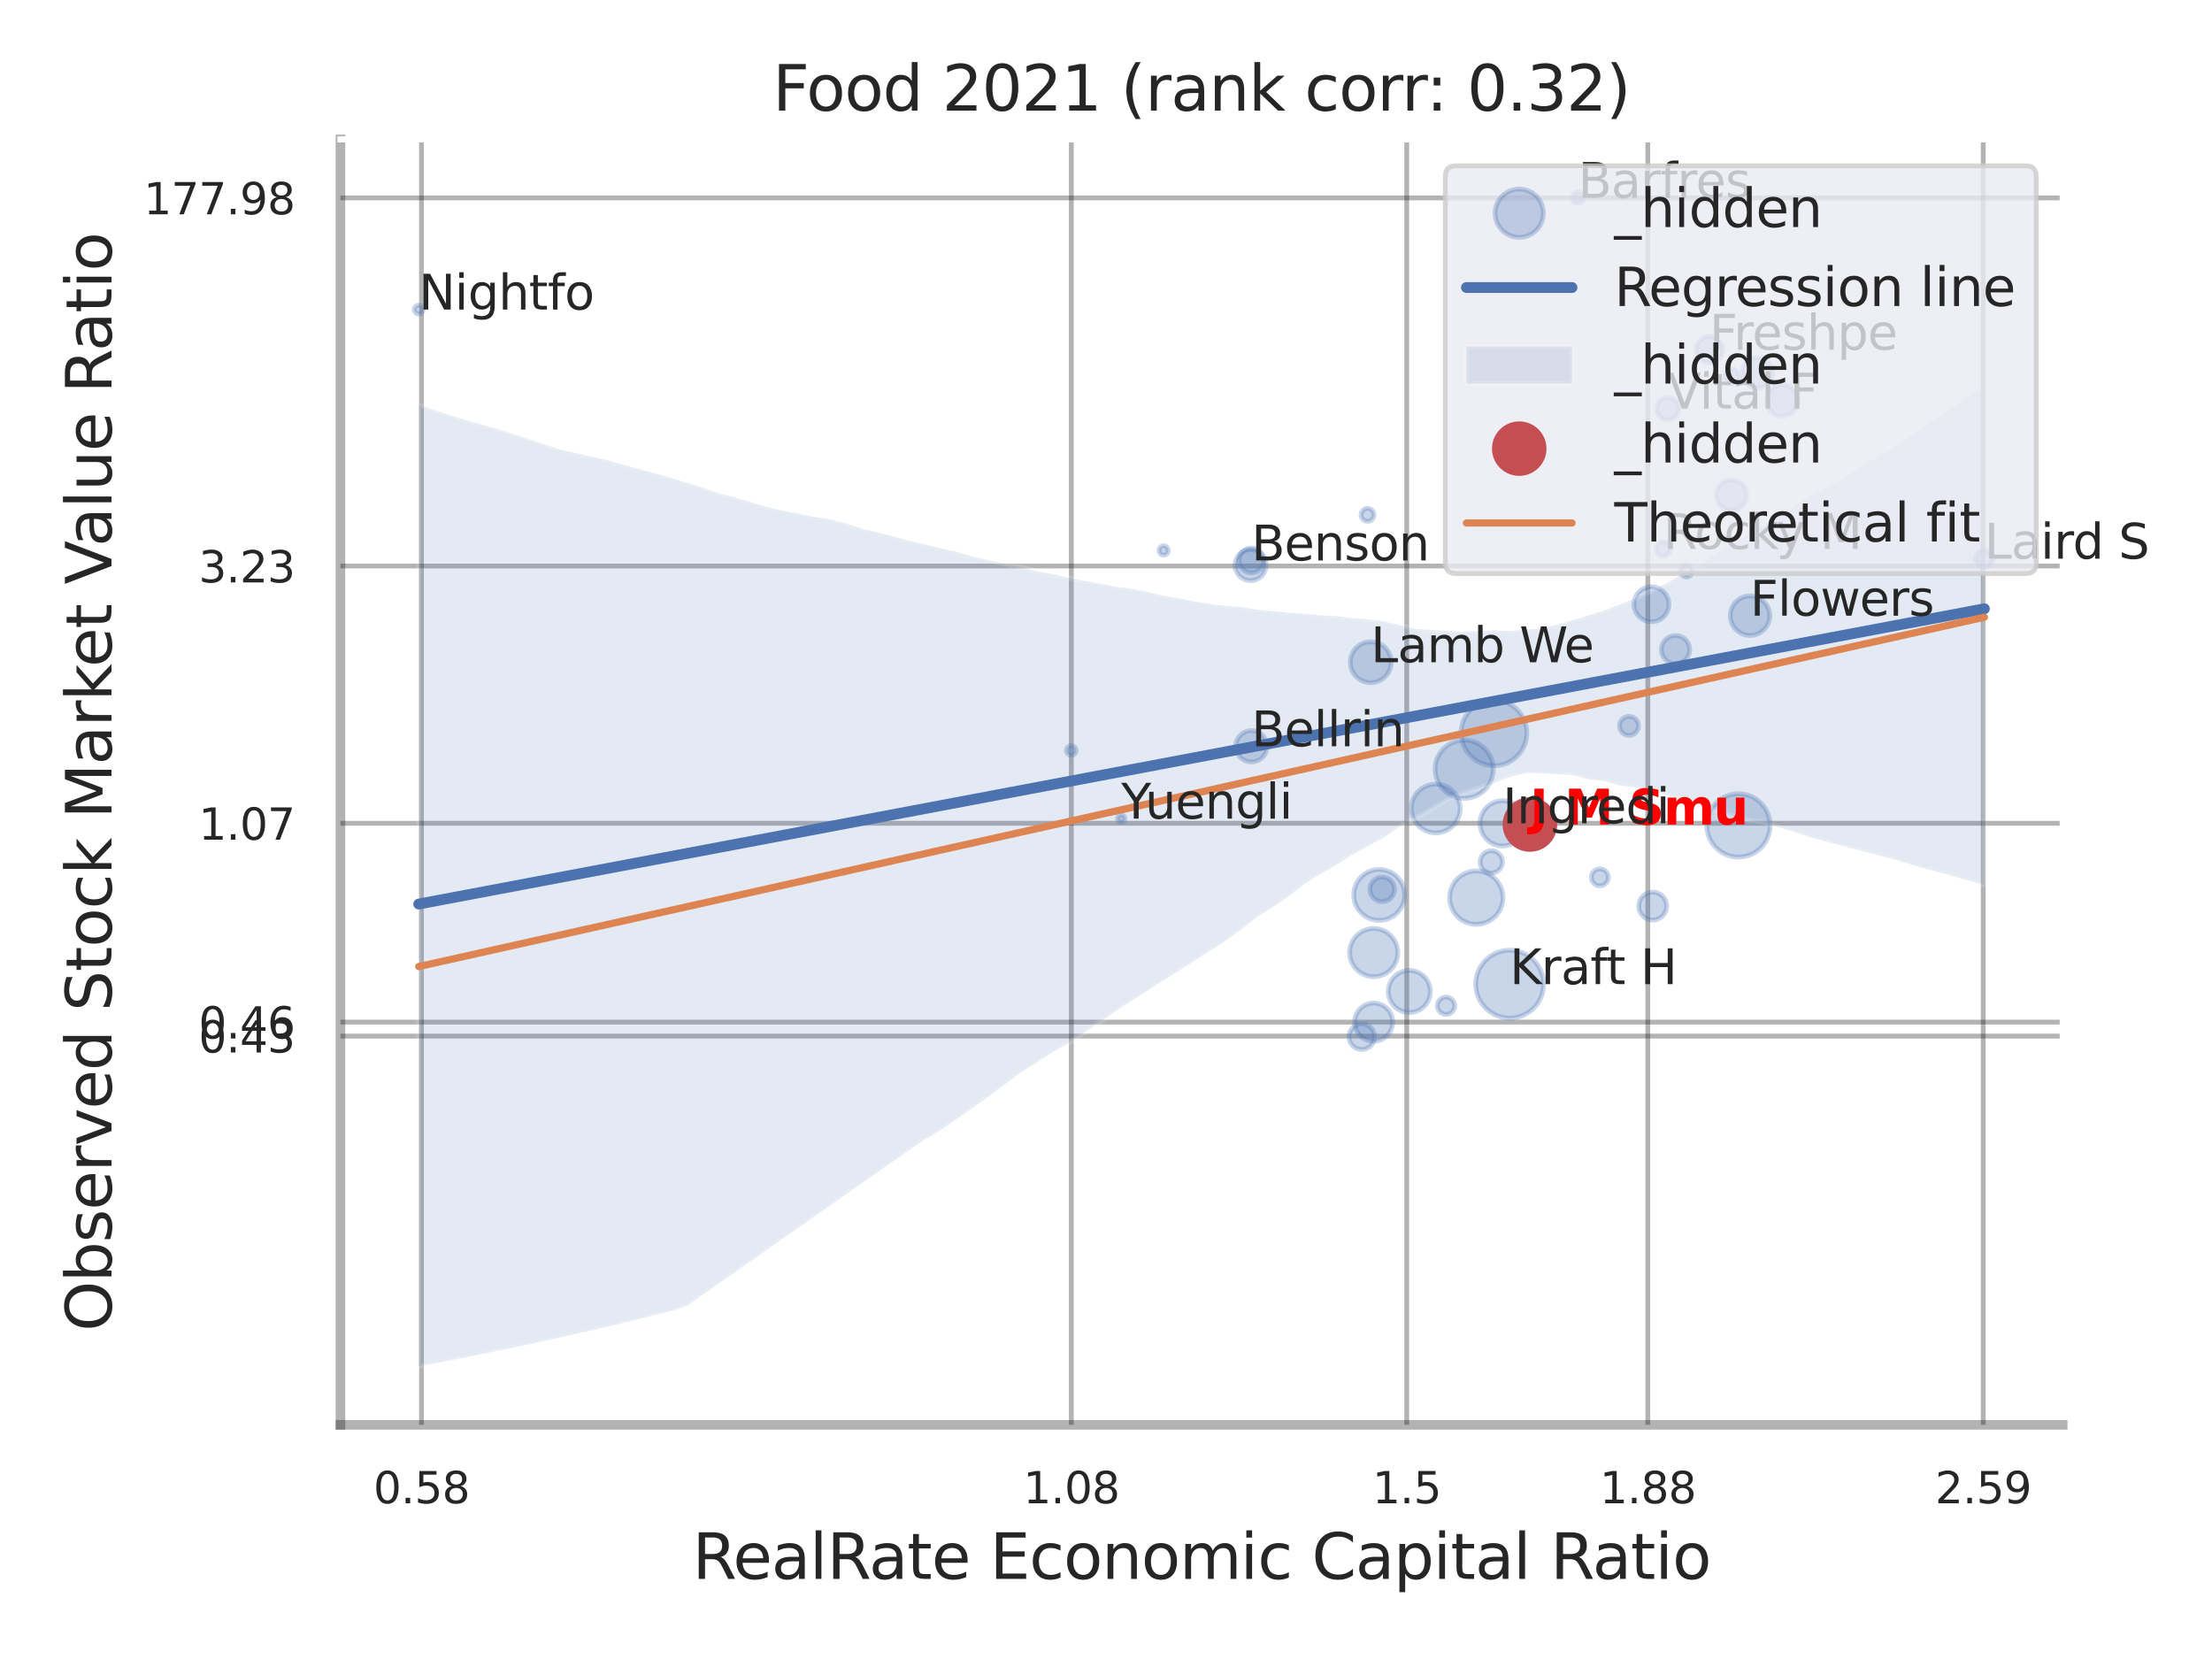 <?xml version="1.0" encoding="utf-8" standalone="no"?>
<!DOCTYPE svg PUBLIC "-//W3C//DTD SVG 1.1//EN"
  "http://www.w3.org/Graphics/SVG/1.1/DTD/svg11.dtd">
<svg xmlns:xlink="http://www.w3.org/1999/xlink" width="460.8pt" height="345.6pt" viewBox="0 0 460.8 345.6" xmlns="http://www.w3.org/2000/svg" version="1.1">
 <defs>
  <style type="text/css">*{stroke-linejoin: round; stroke-linecap: butt}</style>
 </defs>
 <g id="figure_1">
  <g id="patch_1">
   <path d="M 0 345.6 
L 460.8 345.6 
L 460.8 0 
L 0 0 
z
" style="fill: #ffffff"/>
  </g>
  <g id="axes_1">
   <g id="patch_2">
    <path d="M 70.92 296.82 
L 429.693 296.82 
L 429.693 29.04 
L 70.92 29.04 
z
" style="fill: #ffffff"/>
   </g>
   <g id="matplotlib.axis_1">
    <g id="xtick_1">
     <g id="line2d_1">
      <path d="M 87.8 296.82 
L 87.8 29.04 
" clip-path="url(#p04dadf324b)" style="fill: none; stroke: #000000; stroke-opacity: 0.3; stroke-linecap: round"/>
     </g>
     <g id="text_1">
      <!-- 0.58 -->
      <g style="fill: #262626" transform="translate(77.78 313.159) scale(0.09 -0.09)">
       <defs>
        <path id="DejaVuSans-30" d="M 2034 4250 
Q 1547 4250 1301 3770 
Q 1056 3291 1056 2328 
Q 1056 1369 1301 889 
Q 1547 409 2034 409 
Q 2525 409 2770 889 
Q 3016 1369 3016 2328 
Q 3016 3291 2770 3770 
Q 2525 4250 2034 4250 
z
M 2034 4750 
Q 2819 4750 3233 4129 
Q 3647 3509 3647 2328 
Q 3647 1150 3233 529 
Q 2819 -91 2034 -91 
Q 1250 -91 836 529 
Q 422 1150 422 2328 
Q 422 3509 836 4129 
Q 1250 4750 2034 4750 
z
" transform="scale(0.016)"/>
        <path id="DejaVuSans-2e" d="M 684 794 
L 1344 794 
L 1344 0 
L 684 0 
L 684 794 
z
" transform="scale(0.016)"/>
        <path id="DejaVuSans-35" d="M 691 4666 
L 3169 4666 
L 3169 4134 
L 1269 4134 
L 1269 2991 
Q 1406 3038 1543 3061 
Q 1681 3084 1819 3084 
Q 2600 3084 3056 2656 
Q 3513 2228 3513 1497 
Q 3513 744 3044 326 
Q 2575 -91 1722 -91 
Q 1428 -91 1123 -41 
Q 819 9 494 109 
L 494 744 
Q 775 591 1075 516 
Q 1375 441 1709 441 
Q 2250 441 2565 725 
Q 2881 1009 2881 1497 
Q 2881 1984 2565 2268 
Q 2250 2553 1709 2553 
Q 1456 2553 1204 2497 
Q 953 2441 691 2322 
L 691 4666 
z
" transform="scale(0.016)"/>
        <path id="DejaVuSans-38" d="M 2034 2216 
Q 1584 2216 1326 1975 
Q 1069 1734 1069 1313 
Q 1069 891 1326 650 
Q 1584 409 2034 409 
Q 2484 409 2743 651 
Q 3003 894 3003 1313 
Q 3003 1734 2745 1975 
Q 2488 2216 2034 2216 
z
M 1403 2484 
Q 997 2584 770 2862 
Q 544 3141 544 3541 
Q 544 4100 942 4425 
Q 1341 4750 2034 4750 
Q 2731 4750 3128 4425 
Q 3525 4100 3525 3541 
Q 3525 3141 3298 2862 
Q 3072 2584 2669 2484 
Q 3125 2378 3379 2068 
Q 3634 1759 3634 1313 
Q 3634 634 3220 271 
Q 2806 -91 2034 -91 
Q 1263 -91 848 271 
Q 434 634 434 1313 
Q 434 1759 690 2068 
Q 947 2378 1403 2484 
z
M 1172 3481 
Q 1172 3119 1398 2916 
Q 1625 2713 2034 2713 
Q 2441 2713 2670 2916 
Q 2900 3119 2900 3481 
Q 2900 3844 2670 4047 
Q 2441 4250 2034 4250 
Q 1625 4250 1398 4047 
Q 1172 3844 1172 3481 
z
" transform="scale(0.016)"/>
       </defs>
       <use xlink:href="#DejaVuSans-30"/>
       <use xlink:href="#DejaVuSans-2e" transform="translate(63.623 0)"/>
       <use xlink:href="#DejaVuSans-35" transform="translate(95.41 0)"/>
       <use xlink:href="#DejaVuSans-38" transform="translate(159.033 0)"/>
      </g>
     </g>
    </g>
    <g id="xtick_2">
     <g id="line2d_2">
      <path d="M 223.176 296.82 
L 223.176 29.04 
" clip-path="url(#p04dadf324b)" style="fill: none; stroke: #000000; stroke-opacity: 0.3; stroke-linecap: round"/>
     </g>
     <g id="text_2">
      <!-- 1.08 -->
      <g style="fill: #262626" transform="translate(213.157 313.159) scale(0.09 -0.09)">
       <defs>
        <path id="DejaVuSans-31" d="M 794 531 
L 1825 531 
L 1825 4091 
L 703 3866 
L 703 4441 
L 1819 4666 
L 2450 4666 
L 2450 531 
L 3481 531 
L 3481 0 
L 794 0 
L 794 531 
z
" transform="scale(0.016)"/>
       </defs>
       <use xlink:href="#DejaVuSans-31"/>
       <use xlink:href="#DejaVuSans-2e" transform="translate(63.623 0)"/>
       <use xlink:href="#DejaVuSans-30" transform="translate(95.41 0)"/>
       <use xlink:href="#DejaVuSans-38" transform="translate(159.033 0)"/>
      </g>
     </g>
    </g>
    <g id="xtick_3">
     <g id="line2d_3">
      <path d="M 293.048 296.82 
L 293.048 29.04 
" clip-path="url(#p04dadf324b)" style="fill: none; stroke: #000000; stroke-opacity: 0.3; stroke-linecap: round"/>
     </g>
     <g id="text_3">
      <!-- 1.5 -->
      <g style="fill: #262626" transform="translate(285.892 313.159) scale(0.09 -0.09)">
       <use xlink:href="#DejaVuSans-31"/>
       <use xlink:href="#DejaVuSans-2e" transform="translate(63.623 0)"/>
       <use xlink:href="#DejaVuSans-35" transform="translate(95.41 0)"/>
      </g>
     </g>
    </g>
    <g id="xtick_4">
     <g id="line2d_4">
      <path d="M 343.269 296.82 
L 343.269 29.04 
" clip-path="url(#p04dadf324b)" style="fill: none; stroke: #000000; stroke-opacity: 0.3; stroke-linecap: round"/>
     </g>
     <g id="text_4">
      <!-- 1.88 -->
      <g style="fill: #262626" transform="translate(333.249 313.159) scale(0.09 -0.09)">
       <use xlink:href="#DejaVuSans-31"/>
       <use xlink:href="#DejaVuSans-2e" transform="translate(63.623 0)"/>
       <use xlink:href="#DejaVuSans-38" transform="translate(95.41 0)"/>
       <use xlink:href="#DejaVuSans-38" transform="translate(159.033 0)"/>
      </g>
     </g>
    </g>
    <g id="xtick_5">
     <g id="line2d_5">
      <path d="M 413.14 296.82 
L 413.14 29.04 
" clip-path="url(#p04dadf324b)" style="fill: none; stroke: #000000; stroke-opacity: 0.3; stroke-linecap: round"/>
     </g>
     <g id="text_5">
      <!-- 2.59 -->
      <g style="fill: #262626" transform="translate(403.121 313.159) scale(0.09 -0.09)">
       <defs>
        <path id="DejaVuSans-32" d="M 1228 531 
L 3431 531 
L 3431 0 
L 469 0 
L 469 531 
Q 828 903 1448 1529 
Q 2069 2156 2228 2338 
Q 2531 2678 2651 2914 
Q 2772 3150 2772 3378 
Q 2772 3750 2511 3984 
Q 2250 4219 1831 4219 
Q 1534 4219 1204 4116 
Q 875 4013 500 3803 
L 500 4441 
Q 881 4594 1212 4672 
Q 1544 4750 1819 4750 
Q 2544 4750 2975 4387 
Q 3406 4025 3406 3419 
Q 3406 3131 3298 2873 
Q 3191 2616 2906 2266 
Q 2828 2175 2409 1742 
Q 1991 1309 1228 531 
z
" transform="scale(0.016)"/>
        <path id="DejaVuSans-39" d="M 703 97 
L 703 672 
Q 941 559 1184 500 
Q 1428 441 1663 441 
Q 2288 441 2617 861 
Q 2947 1281 2994 2138 
Q 2813 1869 2534 1725 
Q 2256 1581 1919 1581 
Q 1219 1581 811 2004 
Q 403 2428 403 3163 
Q 403 3881 828 4315 
Q 1253 4750 1959 4750 
Q 2769 4750 3195 4129 
Q 3622 3509 3622 2328 
Q 3622 1225 3098 567 
Q 2575 -91 1691 -91 
Q 1453 -91 1209 -44 
Q 966 3 703 97 
z
M 1959 2075 
Q 2384 2075 2632 2365 
Q 2881 2656 2881 3163 
Q 2881 3666 2632 3958 
Q 2384 4250 1959 4250 
Q 1534 4250 1286 3958 
Q 1038 3666 1038 3163 
Q 1038 2656 1286 2365 
Q 1534 2075 1959 2075 
z
" transform="scale(0.016)"/>
       </defs>
       <use xlink:href="#DejaVuSans-32"/>
       <use xlink:href="#DejaVuSans-2e" transform="translate(63.623 0)"/>
       <use xlink:href="#DejaVuSans-35" transform="translate(95.41 0)"/>
       <use xlink:href="#DejaVuSans-39" transform="translate(159.033 0)"/>
      </g>
     </g>
    </g>
    <g id="xtick_6"/>
    <g id="xtick_7"/>
    <g id="xtick_8"/>
    <g id="text_6">
     <!-- RealRate Economic Capital Ratio -->
     <g style="fill: #262626" transform="translate(144.253 328.908) scale(0.13 -0.13)">
      <defs>
       <path id="DejaVuSans-52" d="M 2841 2188 
Q 3044 2119 3236 1894 
Q 3428 1669 3622 1275 
L 4263 0 
L 3584 0 
L 2988 1197 
Q 2756 1666 2539 1819 
Q 2322 1972 1947 1972 
L 1259 1972 
L 1259 0 
L 628 0 
L 628 4666 
L 2053 4666 
Q 2853 4666 3247 4331 
Q 3641 3997 3641 3322 
Q 3641 2881 3436 2590 
Q 3231 2300 2841 2188 
z
M 1259 4147 
L 1259 2491 
L 2053 2491 
Q 2509 2491 2742 2702 
Q 2975 2913 2975 3322 
Q 2975 3731 2742 3939 
Q 2509 4147 2053 4147 
L 1259 4147 
z
" transform="scale(0.016)"/>
       <path id="DejaVuSans-65" d="M 3597 1894 
L 3597 1613 
L 953 1613 
Q 991 1019 1311 708 
Q 1631 397 2203 397 
Q 2534 397 2845 478 
Q 3156 559 3463 722 
L 3463 178 
Q 3153 47 2828 -22 
Q 2503 -91 2169 -91 
Q 1331 -91 842 396 
Q 353 884 353 1716 
Q 353 2575 817 3079 
Q 1281 3584 2069 3584 
Q 2775 3584 3186 3129 
Q 3597 2675 3597 1894 
z
M 3022 2063 
Q 3016 2534 2758 2815 
Q 2500 3097 2075 3097 
Q 1594 3097 1305 2825 
Q 1016 2553 972 2059 
L 3022 2063 
z
" transform="scale(0.016)"/>
       <path id="DejaVuSans-61" d="M 2194 1759 
Q 1497 1759 1228 1600 
Q 959 1441 959 1056 
Q 959 750 1161 570 
Q 1363 391 1709 391 
Q 2188 391 2477 730 
Q 2766 1069 2766 1631 
L 2766 1759 
L 2194 1759 
z
M 3341 1997 
L 3341 0 
L 2766 0 
L 2766 531 
Q 2569 213 2275 61 
Q 1981 -91 1556 -91 
Q 1019 -91 701 211 
Q 384 513 384 1019 
Q 384 1609 779 1909 
Q 1175 2209 1959 2209 
L 2766 2209 
L 2766 2266 
Q 2766 2663 2505 2880 
Q 2244 3097 1772 3097 
Q 1472 3097 1187 3025 
Q 903 2953 641 2809 
L 641 3341 
Q 956 3463 1253 3523 
Q 1550 3584 1831 3584 
Q 2591 3584 2966 3190 
Q 3341 2797 3341 1997 
z
" transform="scale(0.016)"/>
       <path id="DejaVuSans-6c" d="M 603 4863 
L 1178 4863 
L 1178 0 
L 603 0 
L 603 4863 
z
" transform="scale(0.016)"/>
       <path id="DejaVuSans-74" d="M 1172 4494 
L 1172 3500 
L 2356 3500 
L 2356 3053 
L 1172 3053 
L 1172 1153 
Q 1172 725 1289 603 
Q 1406 481 1766 481 
L 2356 481 
L 2356 0 
L 1766 0 
Q 1100 0 847 248 
Q 594 497 594 1153 
L 594 3053 
L 172 3053 
L 172 3500 
L 594 3500 
L 594 4494 
L 1172 4494 
z
" transform="scale(0.016)"/>
       <path id="DejaVuSans-20" transform="scale(0.016)"/>
       <path id="DejaVuSans-45" d="M 628 4666 
L 3578 4666 
L 3578 4134 
L 1259 4134 
L 1259 2753 
L 3481 2753 
L 3481 2222 
L 1259 2222 
L 1259 531 
L 3634 531 
L 3634 0 
L 628 0 
L 628 4666 
z
" transform="scale(0.016)"/>
       <path id="DejaVuSans-63" d="M 3122 3366 
L 3122 2828 
Q 2878 2963 2633 3030 
Q 2388 3097 2138 3097 
Q 1578 3097 1268 2742 
Q 959 2388 959 1747 
Q 959 1106 1268 751 
Q 1578 397 2138 397 
Q 2388 397 2633 464 
Q 2878 531 3122 666 
L 3122 134 
Q 2881 22 2623 -34 
Q 2366 -91 2075 -91 
Q 1284 -91 818 406 
Q 353 903 353 1747 
Q 353 2603 823 3093 
Q 1294 3584 2113 3584 
Q 2378 3584 2631 3529 
Q 2884 3475 3122 3366 
z
" transform="scale(0.016)"/>
       <path id="DejaVuSans-6f" d="M 1959 3097 
Q 1497 3097 1228 2736 
Q 959 2375 959 1747 
Q 959 1119 1226 758 
Q 1494 397 1959 397 
Q 2419 397 2687 759 
Q 2956 1122 2956 1747 
Q 2956 2369 2687 2733 
Q 2419 3097 1959 3097 
z
M 1959 3584 
Q 2709 3584 3137 3096 
Q 3566 2609 3566 1747 
Q 3566 888 3137 398 
Q 2709 -91 1959 -91 
Q 1206 -91 779 398 
Q 353 888 353 1747 
Q 353 2609 779 3096 
Q 1206 3584 1959 3584 
z
" transform="scale(0.016)"/>
       <path id="DejaVuSans-6e" d="M 3513 2113 
L 3513 0 
L 2938 0 
L 2938 2094 
Q 2938 2591 2744 2837 
Q 2550 3084 2163 3084 
Q 1697 3084 1428 2787 
Q 1159 2491 1159 1978 
L 1159 0 
L 581 0 
L 581 3500 
L 1159 3500 
L 1159 2956 
Q 1366 3272 1645 3428 
Q 1925 3584 2291 3584 
Q 2894 3584 3203 3211 
Q 3513 2838 3513 2113 
z
" transform="scale(0.016)"/>
       <path id="DejaVuSans-6d" d="M 3328 2828 
Q 3544 3216 3844 3400 
Q 4144 3584 4550 3584 
Q 5097 3584 5394 3201 
Q 5691 2819 5691 2113 
L 5691 0 
L 5113 0 
L 5113 2094 
Q 5113 2597 4934 2840 
Q 4756 3084 4391 3084 
Q 3944 3084 3684 2787 
Q 3425 2491 3425 1978 
L 3425 0 
L 2847 0 
L 2847 2094 
Q 2847 2600 2669 2842 
Q 2491 3084 2119 3084 
Q 1678 3084 1418 2786 
Q 1159 2488 1159 1978 
L 1159 0 
L 581 0 
L 581 3500 
L 1159 3500 
L 1159 2956 
Q 1356 3278 1631 3431 
Q 1906 3584 2284 3584 
Q 2666 3584 2933 3390 
Q 3200 3197 3328 2828 
z
" transform="scale(0.016)"/>
       <path id="DejaVuSans-69" d="M 603 3500 
L 1178 3500 
L 1178 0 
L 603 0 
L 603 3500 
z
M 603 4863 
L 1178 4863 
L 1178 4134 
L 603 4134 
L 603 4863 
z
" transform="scale(0.016)"/>
       <path id="DejaVuSans-43" d="M 4122 4306 
L 4122 3641 
Q 3803 3938 3442 4084 
Q 3081 4231 2675 4231 
Q 1875 4231 1450 3742 
Q 1025 3253 1025 2328 
Q 1025 1406 1450 917 
Q 1875 428 2675 428 
Q 3081 428 3442 575 
Q 3803 722 4122 1019 
L 4122 359 
Q 3791 134 3420 21 
Q 3050 -91 2638 -91 
Q 1578 -91 968 557 
Q 359 1206 359 2328 
Q 359 3453 968 4101 
Q 1578 4750 2638 4750 
Q 3056 4750 3426 4639 
Q 3797 4528 4122 4306 
z
" transform="scale(0.016)"/>
       <path id="DejaVuSans-70" d="M 1159 525 
L 1159 -1331 
L 581 -1331 
L 581 3500 
L 1159 3500 
L 1159 2969 
Q 1341 3281 1617 3432 
Q 1894 3584 2278 3584 
Q 2916 3584 3314 3078 
Q 3713 2572 3713 1747 
Q 3713 922 3314 415 
Q 2916 -91 2278 -91 
Q 1894 -91 1617 61 
Q 1341 213 1159 525 
z
M 3116 1747 
Q 3116 2381 2855 2742 
Q 2594 3103 2138 3103 
Q 1681 3103 1420 2742 
Q 1159 2381 1159 1747 
Q 1159 1113 1420 752 
Q 1681 391 2138 391 
Q 2594 391 2855 752 
Q 3116 1113 3116 1747 
z
" transform="scale(0.016)"/>
      </defs>
      <use xlink:href="#DejaVuSans-52"/>
      <use xlink:href="#DejaVuSans-65" transform="translate(64.982 0)"/>
      <use xlink:href="#DejaVuSans-61" transform="translate(126.506 0)"/>
      <use xlink:href="#DejaVuSans-6c" transform="translate(187.785 0)"/>
      <use xlink:href="#DejaVuSans-52" transform="translate(215.568 0)"/>
      <use xlink:href="#DejaVuSans-61" transform="translate(282.801 0)"/>
      <use xlink:href="#DejaVuSans-74" transform="translate(344.08 0)"/>
      <use xlink:href="#DejaVuSans-65" transform="translate(383.289 0)"/>
      <use xlink:href="#DejaVuSans-20" transform="translate(444.812 0)"/>
      <use xlink:href="#DejaVuSans-45" transform="translate(476.6 0)"/>
      <use xlink:href="#DejaVuSans-63" transform="translate(539.783 0)"/>
      <use xlink:href="#DejaVuSans-6f" transform="translate(594.764 0)"/>
      <use xlink:href="#DejaVuSans-6e" transform="translate(655.945 0)"/>
      <use xlink:href="#DejaVuSans-6f" transform="translate(719.324 0)"/>
      <use xlink:href="#DejaVuSans-6d" transform="translate(780.506 0)"/>
      <use xlink:href="#DejaVuSans-69" transform="translate(877.918 0)"/>
      <use xlink:href="#DejaVuSans-63" transform="translate(905.701 0)"/>
      <use xlink:href="#DejaVuSans-20" transform="translate(960.682 0)"/>
      <use xlink:href="#DejaVuSans-43" transform="translate(992.469 0)"/>
      <use xlink:href="#DejaVuSans-61" transform="translate(1062.293 0)"/>
      <use xlink:href="#DejaVuSans-70" transform="translate(1123.572 0)"/>
      <use xlink:href="#DejaVuSans-69" transform="translate(1187.049 0)"/>
      <use xlink:href="#DejaVuSans-74" transform="translate(1214.832 0)"/>
      <use xlink:href="#DejaVuSans-61" transform="translate(1254.041 0)"/>
      <use xlink:href="#DejaVuSans-6c" transform="translate(1315.32 0)"/>
      <use xlink:href="#DejaVuSans-20" transform="translate(1343.104 0)"/>
      <use xlink:href="#DejaVuSans-52" transform="translate(1374.891 0)"/>
      <use xlink:href="#DejaVuSans-61" transform="translate(1442.123 0)"/>
      <use xlink:href="#DejaVuSans-74" transform="translate(1503.402 0)"/>
      <use xlink:href="#DejaVuSans-69" transform="translate(1542.611 0)"/>
      <use xlink:href="#DejaVuSans-6f" transform="translate(1570.395 0)"/>
     </g>
    </g>
   </g>
   <g id="matplotlib.axis_2">
    <g id="ytick_1">
     <g id="line2d_6">
      <path d="M 70.92 215.839 
L 429.693 215.839 
" clip-path="url(#p04dadf324b)" style="fill: none; stroke: #000000; stroke-opacity: 0.3; stroke-linecap: round"/>
     </g>
     <g id="text_7">
      <!-- 0.43 -->
      <g style="fill: #262626" transform="translate(41.381 219.259) scale(0.09 -0.09)">
       <defs>
        <path id="DejaVuSans-34" d="M 2419 4116 
L 825 1625 
L 2419 1625 
L 2419 4116 
z
M 2253 4666 
L 3047 4666 
L 3047 1625 
L 3713 1625 
L 3713 1100 
L 3047 1100 
L 3047 0 
L 2419 0 
L 2419 1100 
L 313 1100 
L 313 1709 
L 2253 4666 
z
" transform="scale(0.016)"/>
        <path id="DejaVuSans-33" d="M 2597 2516 
Q 3050 2419 3304 2112 
Q 3559 1806 3559 1356 
Q 3559 666 3084 287 
Q 2609 -91 1734 -91 
Q 1441 -91 1130 -33 
Q 819 25 488 141 
L 488 750 
Q 750 597 1062 519 
Q 1375 441 1716 441 
Q 2309 441 2620 675 
Q 2931 909 2931 1356 
Q 2931 1769 2642 2001 
Q 2353 2234 1838 2234 
L 1294 2234 
L 1294 2753 
L 1863 2753 
Q 2328 2753 2575 2939 
Q 2822 3125 2822 3475 
Q 2822 3834 2567 4026 
Q 2313 4219 1838 4219 
Q 1578 4219 1281 4162 
Q 984 4106 628 3988 
L 628 4550 
Q 988 4650 1302 4700 
Q 1616 4750 1894 4750 
Q 2613 4750 3031 4423 
Q 3450 4097 3450 3541 
Q 3450 3153 3228 2886 
Q 3006 2619 2597 2516 
z
" transform="scale(0.016)"/>
       </defs>
       <use xlink:href="#DejaVuSans-30"/>
       <use xlink:href="#DejaVuSans-2e" transform="translate(63.623 0)"/>
       <use xlink:href="#DejaVuSans-34" transform="translate(95.41 0)"/>
       <use xlink:href="#DejaVuSans-33" transform="translate(159.033 0)"/>
      </g>
     </g>
    </g>
    <g id="ytick_2">
     <g id="line2d_7">
      <path d="M 70.92 212.916 
L 429.693 212.916 
" clip-path="url(#p04dadf324b)" style="fill: none; stroke: #000000; stroke-opacity: 0.3; stroke-linecap: round"/>
     </g>
     <g id="text_8">
      <!-- 0.46 -->
      <g style="fill: #262626" transform="translate(41.381 216.335) scale(0.09 -0.09)">
       <defs>
        <path id="DejaVuSans-36" d="M 2113 2584 
Q 1688 2584 1439 2293 
Q 1191 2003 1191 1497 
Q 1191 994 1439 701 
Q 1688 409 2113 409 
Q 2538 409 2786 701 
Q 3034 994 3034 1497 
Q 3034 2003 2786 2293 
Q 2538 2584 2113 2584 
z
M 3366 4563 
L 3366 3988 
Q 3128 4100 2886 4159 
Q 2644 4219 2406 4219 
Q 1781 4219 1451 3797 
Q 1122 3375 1075 2522 
Q 1259 2794 1537 2939 
Q 1816 3084 2150 3084 
Q 2853 3084 3261 2657 
Q 3669 2231 3669 1497 
Q 3669 778 3244 343 
Q 2819 -91 2113 -91 
Q 1303 -91 875 529 
Q 447 1150 447 2328 
Q 447 3434 972 4092 
Q 1497 4750 2381 4750 
Q 2619 4750 2861 4703 
Q 3103 4656 3366 4563 
z
" transform="scale(0.016)"/>
       </defs>
       <use xlink:href="#DejaVuSans-30"/>
       <use xlink:href="#DejaVuSans-2e" transform="translate(63.623 0)"/>
       <use xlink:href="#DejaVuSans-34" transform="translate(95.41 0)"/>
       <use xlink:href="#DejaVuSans-36" transform="translate(159.033 0)"/>
      </g>
     </g>
    </g>
    <g id="ytick_3">
     <g id="line2d_8">
      <path d="M 70.92 171.503 
L 429.693 171.503 
" clip-path="url(#p04dadf324b)" style="fill: none; stroke: #000000; stroke-opacity: 0.3; stroke-linecap: round"/>
     </g>
     <g id="text_9">
      <!-- 1.07 -->
      <g style="fill: #262626" transform="translate(41.381 174.922) scale(0.09 -0.09)">
       <defs>
        <path id="DejaVuSans-37" d="M 525 4666 
L 3525 4666 
L 3525 4397 
L 1831 0 
L 1172 0 
L 2766 4134 
L 525 4134 
L 525 4666 
z
" transform="scale(0.016)"/>
       </defs>
       <use xlink:href="#DejaVuSans-31"/>
       <use xlink:href="#DejaVuSans-2e" transform="translate(63.623 0)"/>
       <use xlink:href="#DejaVuSans-30" transform="translate(95.41 0)"/>
       <use xlink:href="#DejaVuSans-37" transform="translate(159.033 0)"/>
      </g>
     </g>
    </g>
    <g id="ytick_4">
     <g id="line2d_9">
      <path d="M 70.92 117.909 
L 429.693 117.909 
" clip-path="url(#p04dadf324b)" style="fill: none; stroke: #000000; stroke-opacity: 0.3; stroke-linecap: round"/>
     </g>
     <g id="text_10">
      <!-- 3.23 -->
      <g style="fill: #262626" transform="translate(41.381 121.328) scale(0.09 -0.09)">
       <use xlink:href="#DejaVuSans-33"/>
       <use xlink:href="#DejaVuSans-2e" transform="translate(63.623 0)"/>
       <use xlink:href="#DejaVuSans-32" transform="translate(95.41 0)"/>
       <use xlink:href="#DejaVuSans-33" transform="translate(159.033 0)"/>
      </g>
     </g>
    </g>
    <g id="ytick_5">
     <g id="line2d_10">
      <path d="M 70.92 41.224 
L 429.693 41.224 
" clip-path="url(#p04dadf324b)" style="fill: none; stroke: #000000; stroke-opacity: 0.3; stroke-linecap: round"/>
     </g>
     <g id="text_11">
      <!-- 177.98 -->
      <g style="fill: #262626" transform="translate(29.928 44.643) scale(0.09 -0.09)">
       <use xlink:href="#DejaVuSans-31"/>
       <use xlink:href="#DejaVuSans-37" transform="translate(63.623 0)"/>
       <use xlink:href="#DejaVuSans-37" transform="translate(127.246 0)"/>
       <use xlink:href="#DejaVuSans-2e" transform="translate(190.869 0)"/>
       <use xlink:href="#DejaVuSans-39" transform="translate(222.656 0)"/>
       <use xlink:href="#DejaVuSans-38" transform="translate(286.279 0)"/>
      </g>
     </g>
    </g>
    <g id="ytick_6"/>
    <g id="ytick_7"/>
    <g id="ytick_8"/>
    <g id="text_12">
     <!-- Observed Stock Market Value Ratio -->
     <g style="fill: #262626" transform="translate(23.225 277.332) rotate(-90) scale(0.13 -0.13)">
      <defs>
       <path id="DejaVuSans-4f" d="M 2522 4238 
Q 1834 4238 1429 3725 
Q 1025 3213 1025 2328 
Q 1025 1447 1429 934 
Q 1834 422 2522 422 
Q 3209 422 3611 934 
Q 4013 1447 4013 2328 
Q 4013 3213 3611 3725 
Q 3209 4238 2522 4238 
z
M 2522 4750 
Q 3503 4750 4090 4092 
Q 4678 3434 4678 2328 
Q 4678 1225 4090 567 
Q 3503 -91 2522 -91 
Q 1538 -91 948 565 
Q 359 1222 359 2328 
Q 359 3434 948 4092 
Q 1538 4750 2522 4750 
z
" transform="scale(0.016)"/>
       <path id="DejaVuSans-62" d="M 3116 1747 
Q 3116 2381 2855 2742 
Q 2594 3103 2138 3103 
Q 1681 3103 1420 2742 
Q 1159 2381 1159 1747 
Q 1159 1113 1420 752 
Q 1681 391 2138 391 
Q 2594 391 2855 752 
Q 3116 1113 3116 1747 
z
M 1159 2969 
Q 1341 3281 1617 3432 
Q 1894 3584 2278 3584 
Q 2916 3584 3314 3078 
Q 3713 2572 3713 1747 
Q 3713 922 3314 415 
Q 2916 -91 2278 -91 
Q 1894 -91 1617 61 
Q 1341 213 1159 525 
L 1159 0 
L 581 0 
L 581 4863 
L 1159 4863 
L 1159 2969 
z
" transform="scale(0.016)"/>
       <path id="DejaVuSans-73" d="M 2834 3397 
L 2834 2853 
Q 2591 2978 2328 3040 
Q 2066 3103 1784 3103 
Q 1356 3103 1142 2972 
Q 928 2841 928 2578 
Q 928 2378 1081 2264 
Q 1234 2150 1697 2047 
L 1894 2003 
Q 2506 1872 2764 1633 
Q 3022 1394 3022 966 
Q 3022 478 2636 193 
Q 2250 -91 1575 -91 
Q 1294 -91 989 -36 
Q 684 19 347 128 
L 347 722 
Q 666 556 975 473 
Q 1284 391 1588 391 
Q 1994 391 2212 530 
Q 2431 669 2431 922 
Q 2431 1156 2273 1281 
Q 2116 1406 1581 1522 
L 1381 1569 
Q 847 1681 609 1914 
Q 372 2147 372 2553 
Q 372 3047 722 3315 
Q 1072 3584 1716 3584 
Q 2034 3584 2315 3537 
Q 2597 3491 2834 3397 
z
" transform="scale(0.016)"/>
       <path id="DejaVuSans-72" d="M 2631 2963 
Q 2534 3019 2420 3045 
Q 2306 3072 2169 3072 
Q 1681 3072 1420 2755 
Q 1159 2438 1159 1844 
L 1159 0 
L 581 0 
L 581 3500 
L 1159 3500 
L 1159 2956 
Q 1341 3275 1631 3429 
Q 1922 3584 2338 3584 
Q 2397 3584 2469 3576 
Q 2541 3569 2628 3553 
L 2631 2963 
z
" transform="scale(0.016)"/>
       <path id="DejaVuSans-76" d="M 191 3500 
L 800 3500 
L 1894 563 
L 2988 3500 
L 3597 3500 
L 2284 0 
L 1503 0 
L 191 3500 
z
" transform="scale(0.016)"/>
       <path id="DejaVuSans-64" d="M 2906 2969 
L 2906 4863 
L 3481 4863 
L 3481 0 
L 2906 0 
L 2906 525 
Q 2725 213 2448 61 
Q 2172 -91 1784 -91 
Q 1150 -91 751 415 
Q 353 922 353 1747 
Q 353 2572 751 3078 
Q 1150 3584 1784 3584 
Q 2172 3584 2448 3432 
Q 2725 3281 2906 2969 
z
M 947 1747 
Q 947 1113 1208 752 
Q 1469 391 1925 391 
Q 2381 391 2643 752 
Q 2906 1113 2906 1747 
Q 2906 2381 2643 2742 
Q 2381 3103 1925 3103 
Q 1469 3103 1208 2742 
Q 947 2381 947 1747 
z
" transform="scale(0.016)"/>
       <path id="DejaVuSans-53" d="M 3425 4513 
L 3425 3897 
Q 3066 4069 2747 4153 
Q 2428 4238 2131 4238 
Q 1616 4238 1336 4038 
Q 1056 3838 1056 3469 
Q 1056 3159 1242 3001 
Q 1428 2844 1947 2747 
L 2328 2669 
Q 3034 2534 3370 2195 
Q 3706 1856 3706 1288 
Q 3706 609 3251 259 
Q 2797 -91 1919 -91 
Q 1588 -91 1214 -16 
Q 841 59 441 206 
L 441 856 
Q 825 641 1194 531 
Q 1563 422 1919 422 
Q 2459 422 2753 634 
Q 3047 847 3047 1241 
Q 3047 1584 2836 1778 
Q 2625 1972 2144 2069 
L 1759 2144 
Q 1053 2284 737 2584 
Q 422 2884 422 3419 
Q 422 4038 858 4394 
Q 1294 4750 2059 4750 
Q 2388 4750 2728 4690 
Q 3069 4631 3425 4513 
z
" transform="scale(0.016)"/>
       <path id="DejaVuSans-6b" d="M 581 4863 
L 1159 4863 
L 1159 1991 
L 2875 3500 
L 3609 3500 
L 1753 1863 
L 3688 0 
L 2938 0 
L 1159 1709 
L 1159 0 
L 581 0 
L 581 4863 
z
" transform="scale(0.016)"/>
       <path id="DejaVuSans-4d" d="M 628 4666 
L 1569 4666 
L 2759 1491 
L 3956 4666 
L 4897 4666 
L 4897 0 
L 4281 0 
L 4281 4097 
L 3078 897 
L 2444 897 
L 1241 4097 
L 1241 0 
L 628 0 
L 628 4666 
z
" transform="scale(0.016)"/>
       <path id="DejaVuSans-56" d="M 1831 0 
L 50 4666 
L 709 4666 
L 2188 738 
L 3669 4666 
L 4325 4666 
L 2547 0 
L 1831 0 
z
" transform="scale(0.016)"/>
       <path id="DejaVuSans-75" d="M 544 1381 
L 544 3500 
L 1119 3500 
L 1119 1403 
Q 1119 906 1312 657 
Q 1506 409 1894 409 
Q 2359 409 2629 706 
Q 2900 1003 2900 1516 
L 2900 3500 
L 3475 3500 
L 3475 0 
L 2900 0 
L 2900 538 
Q 2691 219 2414 64 
Q 2138 -91 1772 -91 
Q 1169 -91 856 284 
Q 544 659 544 1381 
z
M 1991 3584 
L 1991 3584 
z
" transform="scale(0.016)"/>
      </defs>
      <use xlink:href="#DejaVuSans-4f"/>
      <use xlink:href="#DejaVuSans-62" transform="translate(78.711 0)"/>
      <use xlink:href="#DejaVuSans-73" transform="translate(142.188 0)"/>
      <use xlink:href="#DejaVuSans-65" transform="translate(194.287 0)"/>
      <use xlink:href="#DejaVuSans-72" transform="translate(255.811 0)"/>
      <use xlink:href="#DejaVuSans-76" transform="translate(296.924 0)"/>
      <use xlink:href="#DejaVuSans-65" transform="translate(356.104 0)"/>
      <use xlink:href="#DejaVuSans-64" transform="translate(417.627 0)"/>
      <use xlink:href="#DejaVuSans-20" transform="translate(481.104 0)"/>
      <use xlink:href="#DejaVuSans-53" transform="translate(512.891 0)"/>
      <use xlink:href="#DejaVuSans-74" transform="translate(576.367 0)"/>
      <use xlink:href="#DejaVuSans-6f" transform="translate(615.576 0)"/>
      <use xlink:href="#DejaVuSans-63" transform="translate(676.758 0)"/>
      <use xlink:href="#DejaVuSans-6b" transform="translate(731.738 0)"/>
      <use xlink:href="#DejaVuSans-20" transform="translate(789.648 0)"/>
      <use xlink:href="#DejaVuSans-4d" transform="translate(821.436 0)"/>
      <use xlink:href="#DejaVuSans-61" transform="translate(907.715 0)"/>
      <use xlink:href="#DejaVuSans-72" transform="translate(968.994 0)"/>
      <use xlink:href="#DejaVuSans-6b" transform="translate(1010.107 0)"/>
      <use xlink:href="#DejaVuSans-65" transform="translate(1064.393 0)"/>
      <use xlink:href="#DejaVuSans-74" transform="translate(1125.916 0)"/>
      <use xlink:href="#DejaVuSans-20" transform="translate(1165.125 0)"/>
      <use xlink:href="#DejaVuSans-56" transform="translate(1196.912 0)"/>
      <use xlink:href="#DejaVuSans-61" transform="translate(1257.57 0)"/>
      <use xlink:href="#DejaVuSans-6c" transform="translate(1318.85 0)"/>
      <use xlink:href="#DejaVuSans-75" transform="translate(1346.633 0)"/>
      <use xlink:href="#DejaVuSans-65" transform="translate(1410.012 0)"/>
      <use xlink:href="#DejaVuSans-20" transform="translate(1471.535 0)"/>
      <use xlink:href="#DejaVuSans-52" transform="translate(1503.322 0)"/>
      <use xlink:href="#DejaVuSans-61" transform="translate(1570.555 0)"/>
      <use xlink:href="#DejaVuSans-74" transform="translate(1631.834 0)"/>
      <use xlink:href="#DejaVuSans-69" transform="translate(1671.043 0)"/>
      <use xlink:href="#DejaVuSans-6f" transform="translate(1698.826 0)"/>
     </g>
    </g>
   </g>
   <g id="PathCollection_1">
    <path d="M 310.667 181.883 
C 311.285 181.883 311.878 181.637 312.315 181.2 
C 312.753 180.762 312.998 180.169 312.998 179.551 
C 312.998 178.933 312.753 178.34 312.315 177.902 
C 311.878 177.465 311.285 177.22 310.667 177.22 
C 310.048 177.22 309.455 177.465 309.018 177.902 
C 308.581 178.34 308.335 178.933 308.335 179.551 
C 308.335 180.169 308.581 180.762 309.018 181.2 
C 309.455 181.637 310.048 181.883 310.667 181.883 
z
" clip-path="url(#p04dadf324b)" style="fill: #4c72b0; fill-opacity: 0.3; stroke: #4c72b0; stroke-opacity: 0.3"/>
    <path d="M 299.092 173.502 
C 300.44 173.502 301.733 172.967 302.686 172.013 
C 303.639 171.06 304.175 169.767 304.175 168.42 
C 304.175 167.072 303.639 165.779 302.686 164.826 
C 301.733 163.873 300.44 163.337 299.092 163.337 
C 297.744 163.337 296.451 163.873 295.498 164.826 
C 294.545 165.779 294.01 167.072 294.01 168.42 
C 294.01 169.767 294.545 171.06 295.498 172.013 
C 296.451 172.967 297.744 173.502 299.092 173.502 
z
" clip-path="url(#p04dadf324b)" style="fill: #4c72b0; fill-opacity: 0.3; stroke: #4c72b0; stroke-opacity: 0.3"/>
    <path d="M 307.538 192.555 
C 309.013 192.555 310.428 191.969 311.471 190.926 
C 312.514 189.883 313.1 188.468 313.1 186.993 
C 313.1 185.518 312.514 184.103 311.471 183.06 
C 310.428 182.017 309.013 181.431 307.538 181.431 
C 306.063 181.431 304.648 182.017 303.605 183.06 
C 302.562 184.103 301.976 185.518 301.976 186.993 
C 301.976 188.468 302.562 189.883 303.605 190.926 
C 304.648 191.969 306.063 192.555 307.538 192.555 
z
" clip-path="url(#p04dadf324b)" style="fill: #4c72b0; fill-opacity: 0.3; stroke: #4c72b0; stroke-opacity: 0.3"/>
    <path d="M 283.681 218.636 
C 284.39 218.636 285.07 218.354 285.571 217.853 
C 286.072 217.352 286.354 216.672 286.354 215.963 
C 286.354 215.254 286.072 214.574 285.571 214.073 
C 285.07 213.572 284.39 213.29 283.681 213.29 
C 282.972 213.29 282.292 213.572 281.791 214.073 
C 281.29 214.574 281.008 215.254 281.008 215.963 
C 281.008 216.672 281.29 217.352 281.791 217.853 
C 282.292 218.354 282.972 218.636 283.681 218.636 
z
" clip-path="url(#p04dadf324b)" style="fill: #4c72b0; fill-opacity: 0.3; stroke: #4c72b0; stroke-opacity: 0.3"/>
    <path d="M 305.018 166.31 
C 306.627 166.31 308.17 165.671 309.307 164.534 
C 310.444 163.397 311.084 161.854 311.084 160.245 
C 311.084 158.637 310.444 157.094 309.307 155.956 
C 308.17 154.819 306.627 154.18 305.018 154.18 
C 303.41 154.18 301.867 154.819 300.729 155.956 
C 299.592 157.094 298.953 158.637 298.953 160.245 
C 298.953 161.854 299.592 163.397 300.729 164.534 
C 301.867 165.671 303.41 166.31 305.018 166.31 
z
" clip-path="url(#p04dadf324b)" style="fill: #4c72b0; fill-opacity: 0.3; stroke: #4c72b0; stroke-opacity: 0.3"/>
    <path d="M 371.263 86.71 
C 372.134 86.71 372.969 86.364 373.585 85.748 
C 374.2 85.133 374.546 84.297 374.546 83.427 
C 374.546 82.556 374.2 81.721 373.585 81.105 
C 372.969 80.489 372.134 80.143 371.263 80.143 
C 370.392 80.143 369.557 80.489 368.941 81.105 
C 368.326 81.721 367.98 82.556 367.98 83.427 
C 367.98 84.297 368.326 85.133 368.941 85.748 
C 369.557 86.364 370.392 86.71 371.263 86.71 
z
" clip-path="url(#p04dadf324b)" style="fill: #4c72b0; fill-opacity: 0.3; stroke: #4c72b0; stroke-opacity: 0.3"/>
    <path d="M 318.711 176.932 
C 320.083 176.932 321.399 176.387 322.37 175.416 
C 323.34 174.446 323.885 173.13 323.885 171.758 
C 323.885 170.385 323.34 169.069 322.37 168.099 
C 321.399 167.129 320.083 166.583 318.711 166.583 
C 317.339 166.583 316.022 167.129 315.052 168.099 
C 314.082 169.069 313.537 170.385 313.537 171.758 
C 313.537 173.13 314.082 174.446 315.052 175.416 
C 316.022 176.387 317.339 176.932 318.711 176.932 
z
" clip-path="url(#p04dadf324b)" style="fill: #4c72b0; fill-opacity: 0.3; stroke: #4c72b0; stroke-opacity: 0.3"/>
    <path d="M 349.037 138.28 
C 349.819 138.28 350.57 137.969 351.123 137.416 
C 351.676 136.863 351.987 136.113 351.987 135.331 
C 351.987 134.549 351.676 133.798 351.123 133.245 
C 350.57 132.692 349.819 132.382 349.037 132.382 
C 348.255 132.382 347.505 132.692 346.952 133.245 
C 346.399 133.798 346.088 134.549 346.088 135.331 
C 346.088 136.113 346.399 136.863 346.952 137.416 
C 347.505 137.969 348.255 138.28 349.037 138.28 
z
" clip-path="url(#p04dadf324b)" style="fill: #4c72b0; fill-opacity: 0.3; stroke: #4c72b0; stroke-opacity: 0.3"/>
    <path d="M 362.154 178.549 
C 363.903 178.549 365.581 177.853 366.818 176.616 
C 368.056 175.379 368.751 173.701 368.751 171.951 
C 368.751 170.202 368.056 168.524 366.818 167.287 
C 365.581 166.049 363.903 165.354 362.154 165.354 
C 360.404 165.354 358.726 166.049 357.489 167.287 
C 356.252 168.524 355.557 170.202 355.557 171.951 
C 355.557 173.701 356.252 175.379 357.489 176.616 
C 358.726 177.853 360.404 178.549 362.154 178.549 
z
" clip-path="url(#p04dadf324b)" style="fill: #4c72b0; fill-opacity: 0.3; stroke: #4c72b0; stroke-opacity: 0.3"/>
    <path d="M 351.334 120.194 
C 351.67 120.194 351.992 120.06 352.229 119.823 
C 352.467 119.585 352.6 119.263 352.6 118.928 
C 352.6 118.592 352.467 118.27 352.229 118.033 
C 351.992 117.795 351.67 117.662 351.334 117.662 
C 350.999 117.662 350.677 117.795 350.439 118.033 
C 350.202 118.27 350.068 118.592 350.068 118.928 
C 350.068 119.263 350.202 119.585 350.439 119.823 
C 350.677 120.06 350.999 120.194 351.334 120.194 
z
" clip-path="url(#p04dadf324b)" style="fill: #4c72b0; fill-opacity: 0.3; stroke: #4c72b0; stroke-opacity: 0.3"/>
    <path d="M 360.699 106.355 
C 361.545 106.355 362.357 106.019 362.955 105.421 
C 363.553 104.823 363.889 104.012 363.889 103.166 
C 363.889 102.32 363.553 101.509 362.955 100.91 
C 362.357 100.312 361.545 99.976 360.699 99.976 
C 359.854 99.976 359.042 100.312 358.444 100.91 
C 357.846 101.509 357.51 102.32 357.51 103.166 
C 357.51 104.012 357.846 104.823 358.444 105.421 
C 359.042 106.019 359.854 106.355 360.699 106.355 
z
" clip-path="url(#p04dadf324b)" style="fill: #4c72b0; fill-opacity: 0.3; stroke: #4c72b0; stroke-opacity: 0.3"/>
    <path d="M 287.312 191.728 
C 288.718 191.728 290.067 191.169 291.062 190.175 
C 292.056 189.181 292.615 187.832 292.615 186.426 
C 292.615 185.019 292.056 183.671 291.062 182.676 
C 290.067 181.682 288.718 181.123 287.312 181.123 
C 285.906 181.123 284.557 181.682 283.563 182.676 
C 282.568 183.671 282.01 185.019 282.01 186.426 
C 282.01 187.832 282.568 189.181 283.563 190.175 
C 284.557 191.169 285.906 191.728 287.312 191.728 
z
" clip-path="url(#p04dadf324b)" style="fill: #4c72b0; fill-opacity: 0.3; stroke: #4c72b0; stroke-opacity: 0.3"/>
    <path d="M 339.356 153.195 
C 339.881 153.195 340.386 152.986 340.757 152.614 
C 341.129 152.243 341.338 151.738 341.338 151.213 
C 341.338 150.687 341.129 150.183 340.757 149.811 
C 340.386 149.439 339.881 149.23 339.356 149.23 
C 338.83 149.23 338.326 149.439 337.954 149.811 
C 337.582 150.183 337.373 150.687 337.373 151.213 
C 337.373 151.738 337.582 152.243 337.954 152.614 
C 338.326 152.986 338.83 153.195 339.356 153.195 
z
" clip-path="url(#p04dadf324b)" style="fill: #4c72b0; fill-opacity: 0.3; stroke: #4c72b0; stroke-opacity: 0.3"/>
    <path d="M 344.284 191.655 
C 345.054 191.655 345.793 191.349 346.338 190.804 
C 346.883 190.259 347.189 189.521 347.189 188.75 
C 347.189 187.98 346.883 187.241 346.338 186.696 
C 345.793 186.152 345.054 185.846 344.284 185.846 
C 343.514 185.846 342.775 186.152 342.23 186.696 
C 341.685 187.241 341.379 187.98 341.379 188.75 
C 341.379 189.521 341.685 190.259 342.23 190.804 
C 342.775 191.349 343.514 191.655 344.284 191.655 
z
" clip-path="url(#p04dadf324b)" style="fill: #4c72b0; fill-opacity: 0.3; stroke: #4c72b0; stroke-opacity: 0.3"/>
    <path d="M 366.09 80.843 
C 366.934 80.843 367.743 80.508 368.339 79.911 
C 368.936 79.315 369.271 78.506 369.271 77.662 
C 369.271 76.819 368.936 76.01 368.339 75.413 
C 367.743 74.817 366.934 74.482 366.09 74.482 
C 365.247 74.482 364.438 74.817 363.841 75.413 
C 363.245 76.01 362.91 76.819 362.91 77.662 
C 362.91 78.506 363.245 79.315 363.841 79.911 
C 364.438 80.508 365.247 80.843 366.09 80.843 
z
" clip-path="url(#p04dadf324b)" style="fill: #4c72b0; fill-opacity: 0.3; stroke: #4c72b0; stroke-opacity: 0.3"/>
    <path d="M 344.024 129.527 
C 344.991 129.527 345.918 129.142 346.602 128.459 
C 347.286 127.775 347.67 126.848 347.67 125.881 
C 347.67 124.914 347.286 123.986 346.602 123.303 
C 345.918 122.619 344.991 122.235 344.024 122.235 
C 343.057 122.235 342.13 122.619 341.446 123.303 
C 340.762 123.986 340.378 124.914 340.378 125.881 
C 340.378 126.848 340.762 127.775 341.446 128.459 
C 342.13 129.142 343.057 129.527 344.024 129.527 
z
" clip-path="url(#p04dadf324b)" style="fill: #4c72b0; fill-opacity: 0.3; stroke: #4c72b0; stroke-opacity: 0.3"/>
    <path d="M 287.943 187.827 
C 288.623 187.827 289.274 187.557 289.755 187.077 
C 290.235 186.597 290.505 185.945 290.505 185.266 
C 290.505 184.586 290.235 183.935 289.755 183.454 
C 289.274 182.974 288.623 182.704 287.943 182.704 
C 287.264 182.704 286.612 182.974 286.132 183.454 
C 285.651 183.935 285.381 184.586 285.381 185.266 
C 285.381 185.945 285.651 186.597 286.132 187.077 
C 286.612 187.557 287.264 187.827 287.943 187.827 
z
" clip-path="url(#p04dadf324b)" style="fill: #4c72b0; fill-opacity: 0.3; stroke: #4c72b0; stroke-opacity: 0.3"/>
    <path d="M 333.277 184.529 
C 333.745 184.529 334.195 184.343 334.526 184.012 
C 334.858 183.68 335.044 183.231 335.044 182.762 
C 335.044 182.294 334.858 181.844 334.526 181.513 
C 334.195 181.182 333.745 180.995 333.277 180.995 
C 332.808 180.995 332.359 181.182 332.028 181.513 
C 331.696 181.844 331.51 182.294 331.51 182.762 
C 331.51 183.231 331.696 183.68 332.028 184.012 
C 332.359 184.343 332.808 184.529 333.277 184.529 
z
" clip-path="url(#p04dadf324b)" style="fill: #4c72b0; fill-opacity: 0.3; stroke: #4c72b0; stroke-opacity: 0.3"/>
    <path d="M 313.018 176.22 
C 314.267 176.22 315.465 175.724 316.348 174.841 
C 317.231 173.958 317.727 172.761 317.727 171.512 
C 317.727 170.263 317.231 169.066 316.348 168.183 
C 315.465 167.3 314.267 166.804 313.018 166.804 
C 311.77 166.804 310.572 167.3 309.689 168.183 
C 308.806 169.066 308.31 170.263 308.31 171.512 
C 308.31 172.761 308.806 173.958 309.689 174.841 
C 310.572 175.724 311.77 176.22 313.018 176.22 
z
" clip-path="url(#p04dadf324b)" style="fill: #4c72b0; fill-opacity: 0.3; stroke: #4c72b0; stroke-opacity: 0.3"/>
    <path d="M 311.224 159.513 
C 313.038 159.513 314.779 158.792 316.062 157.509 
C 317.345 156.226 318.066 154.485 318.066 152.671 
C 318.066 150.856 317.345 149.116 316.062 147.833 
C 314.779 146.55 313.038 145.829 311.224 145.829 
C 309.409 145.829 307.669 146.55 306.385 147.833 
C 305.102 149.116 304.381 150.856 304.381 152.671 
C 304.381 154.485 305.102 156.226 306.385 157.509 
C 307.669 158.792 309.409 159.513 311.224 159.513 
z
" clip-path="url(#p04dadf324b)" style="fill: #4c72b0; fill-opacity: 0.3; stroke: #4c72b0; stroke-opacity: 0.3"/>
    <path d="M 301.236 211.326 
C 301.716 211.326 302.176 211.135 302.515 210.796 
C 302.854 210.457 303.045 209.997 303.045 209.517 
C 303.045 209.038 302.854 208.578 302.515 208.238 
C 302.176 207.899 301.716 207.709 301.236 207.709 
C 300.757 207.709 300.297 207.899 299.957 208.238 
C 299.618 208.578 299.428 209.038 299.428 209.517 
C 299.428 209.997 299.618 210.457 299.957 210.796 
C 300.297 211.135 300.757 211.326 301.236 211.326 
z
" clip-path="url(#p04dadf324b)" style="fill: #4c72b0; fill-opacity: 0.3; stroke: #4c72b0; stroke-opacity: 0.3"/>
    <path d="M 364.564 132.368 
C 365.654 132.368 366.7 131.935 367.471 131.164 
C 368.242 130.393 368.675 129.348 368.675 128.257 
C 368.675 127.167 368.242 126.121 367.471 125.35 
C 366.7 124.579 365.654 124.146 364.564 124.146 
C 363.474 124.146 362.428 124.579 361.657 125.35 
C 360.886 126.121 360.453 127.167 360.453 128.257 
C 360.453 129.348 360.886 130.393 361.657 131.164 
C 362.428 131.935 363.474 132.368 364.564 132.368 
z
" clip-path="url(#p04dadf324b)" style="fill: #4c72b0; fill-opacity: 0.3; stroke: #4c72b0; stroke-opacity: 0.3"/>
    <path d="M 286.157 216.893 
C 287.209 216.893 288.218 216.475 288.962 215.731 
C 289.706 214.988 290.124 213.978 290.124 212.926 
C 290.124 211.874 289.706 210.865 288.962 210.121 
C 288.218 209.377 287.209 208.959 286.157 208.959 
C 285.105 208.959 284.096 209.377 283.352 210.121 
C 282.608 210.865 282.19 211.874 282.19 212.926 
C 282.19 213.978 282.608 214.988 283.352 215.731 
C 284.096 216.475 285.105 216.893 286.157 216.893 
z
" clip-path="url(#p04dadf324b)" style="fill: #4c72b0; fill-opacity: 0.3; stroke: #4c72b0; stroke-opacity: 0.3"/>
    <path d="M 293.59 210.919 
C 294.751 210.919 295.866 210.457 296.687 209.636 
C 297.508 208.814 297.97 207.7 297.97 206.538 
C 297.97 205.377 297.508 204.263 296.687 203.441 
C 295.866 202.62 294.751 202.158 293.59 202.158 
C 292.428 202.158 291.314 202.62 290.493 203.441 
C 289.671 204.263 289.21 205.377 289.21 206.538 
C 289.21 207.7 289.671 208.814 290.493 209.636 
C 291.314 210.457 292.428 210.919 293.59 210.919 
z
" clip-path="url(#p04dadf324b)" style="fill: #4c72b0; fill-opacity: 0.3; stroke: #4c72b0; stroke-opacity: 0.3"/>
    <path d="M 328.759 42.42 
C 329.08 42.42 329.387 42.293 329.614 42.066 
C 329.84 41.84 329.968 41.532 329.968 41.212 
C 329.968 40.891 329.84 40.584 329.614 40.357 
C 329.387 40.131 329.08 40.003 328.759 40.003 
C 328.439 40.003 328.131 40.131 327.905 40.357 
C 327.678 40.584 327.551 40.891 327.551 41.212 
C 327.551 41.532 327.678 41.84 327.905 42.066 
C 328.131 42.293 328.439 42.42 328.759 42.42 
z
" clip-path="url(#p04dadf324b)" style="fill: #4c72b0; fill-opacity: 0.3; stroke: #4c72b0; stroke-opacity: 0.3"/>
    <path d="M 360.817 79.981 
C 361.23 79.981 361.625 79.817 361.917 79.526 
C 362.208 79.234 362.372 78.839 362.372 78.426 
C 362.372 78.014 362.208 77.618 361.917 77.327 
C 361.625 77.035 361.23 76.871 360.817 76.871 
C 360.405 76.871 360.009 77.035 359.718 77.327 
C 359.426 77.618 359.262 78.014 359.262 78.426 
C 359.262 78.839 359.426 79.234 359.718 79.526 
C 360.009 79.817 360.405 79.981 360.817 79.981 
z
" clip-path="url(#p04dadf324b)" style="fill: #4c72b0; fill-opacity: 0.3; stroke: #4c72b0; stroke-opacity: 0.3"/>
    <path d="M 286.17 203.456 
C 287.501 203.456 288.778 202.927 289.719 201.986 
C 290.66 201.045 291.189 199.768 291.189 198.438 
C 291.189 197.107 290.66 195.83 289.719 194.889 
C 288.778 193.948 287.501 193.419 286.17 193.419 
C 284.839 193.419 283.563 193.948 282.622 194.889 
C 281.681 195.83 281.152 197.107 281.152 198.438 
C 281.152 199.768 281.681 201.045 282.622 201.986 
C 283.563 202.927 284.839 203.456 286.17 203.456 
z
" clip-path="url(#p04dadf324b)" style="fill: #4c72b0; fill-opacity: 0.3; stroke: #4c72b0; stroke-opacity: 0.3"/>
    <path d="M 223.179 157.355 
C 223.449 157.355 223.708 157.247 223.899 157.056 
C 224.09 156.865 224.198 156.606 224.198 156.336 
C 224.198 156.065 224.09 155.806 223.899 155.615 
C 223.708 155.424 223.449 155.317 223.179 155.317 
C 222.908 155.317 222.649 155.424 222.458 155.615 
C 222.267 155.806 222.16 156.065 222.16 156.336 
C 222.16 156.606 222.267 156.865 222.458 157.056 
C 222.649 157.247 222.908 157.355 223.179 157.355 
z
" clip-path="url(#p04dadf324b)" style="fill: #4c72b0; fill-opacity: 0.3; stroke: #4c72b0; stroke-opacity: 0.3"/>
    <path d="M 347.426 87.451 
C 348.046 87.451 348.641 87.205 349.08 86.766 
C 349.518 86.328 349.765 85.733 349.765 85.112 
C 349.765 84.492 349.518 83.897 349.08 83.459 
C 348.641 83.02 348.046 82.774 347.426 82.774 
C 346.806 82.774 346.211 83.02 345.772 83.459 
C 345.334 83.897 345.087 84.492 345.087 85.112 
C 345.087 85.733 345.334 86.328 345.772 86.766 
C 346.211 87.205 346.806 87.451 347.426 87.451 
z
" clip-path="url(#p04dadf324b)" style="fill: #4c72b0; fill-opacity: 0.3; stroke: #4c72b0; stroke-opacity: 0.3"/>
    <path d="M 87.228 65.406 
C 87.471 65.406 87.704 65.309 87.876 65.137 
C 88.048 64.965 88.144 64.732 88.144 64.489 
C 88.144 64.246 88.048 64.013 87.876 63.841 
C 87.704 63.669 87.471 63.573 87.228 63.573 
C 86.985 63.573 86.752 63.669 86.58 63.841 
C 86.408 64.013 86.311 64.246 86.311 64.489 
C 86.311 64.732 86.408 64.965 86.58 65.137 
C 86.752 65.309 86.985 65.406 87.228 65.406 
z
" clip-path="url(#p04dadf324b)" style="fill: #4c72b0; fill-opacity: 0.3; stroke: #4c72b0; stroke-opacity: 0.3"/>
    <path d="M 356.107 75.608 
C 356.841 75.608 357.544 75.317 358.063 74.798 
C 358.581 74.28 358.873 73.577 358.873 72.843 
C 358.873 72.11 358.581 71.406 358.063 70.888 
C 357.544 70.369 356.841 70.078 356.107 70.078 
C 355.374 70.078 354.671 70.369 354.152 70.888 
C 353.634 71.406 353.342 72.11 353.342 72.843 
C 353.342 73.577 353.634 74.28 354.152 74.798 
C 354.671 75.317 355.374 75.608 356.107 75.608 
z
" clip-path="url(#p04dadf324b)" style="fill: #4c72b0; fill-opacity: 0.3; stroke: #4c72b0; stroke-opacity: 0.3"/>
    <path d="M 346.494 115.852 
C 346.89 115.852 347.27 115.695 347.551 115.414 
C 347.831 115.134 347.989 114.754 347.989 114.357 
C 347.989 113.961 347.831 113.58 347.551 113.3 
C 347.27 113.019 346.89 112.862 346.494 112.862 
C 346.097 112.862 345.717 113.019 345.436 113.3 
C 345.156 113.58 344.998 113.961 344.998 114.357 
C 344.998 114.754 345.156 115.134 345.436 115.414 
C 345.717 115.695 346.097 115.852 346.494 115.852 
z
" clip-path="url(#p04dadf324b)" style="fill: #4c72b0; fill-opacity: 0.3; stroke: #4c72b0; stroke-opacity: 0.3"/>
    <path d="M 233.568 171.315 
C 233.774 171.315 233.971 171.233 234.117 171.087 
C 234.263 170.942 234.345 170.744 234.345 170.538 
C 234.345 170.332 234.263 170.134 234.117 169.989 
C 233.971 169.843 233.774 169.761 233.568 169.761 
C 233.362 169.761 233.164 169.843 233.018 169.989 
C 232.873 170.134 232.791 170.332 232.791 170.538 
C 232.791 170.744 232.873 170.942 233.018 171.087 
C 233.164 171.233 233.362 171.315 233.568 171.315 
z
" clip-path="url(#p04dadf324b)" style="fill: #4c72b0; fill-opacity: 0.3; stroke: #4c72b0; stroke-opacity: 0.3"/>
    <path d="M 314.494 212.087 
C 316.37 212.087 318.168 211.342 319.494 210.016 
C 320.821 208.69 321.566 206.891 321.566 205.016 
C 321.566 203.141 320.821 201.342 319.494 200.016 
C 318.168 198.69 316.37 197.945 314.494 197.945 
C 312.619 197.945 310.821 198.69 309.494 200.016 
C 308.168 201.342 307.423 203.141 307.423 205.016 
C 307.423 206.891 308.168 208.69 309.494 210.016 
C 310.821 211.342 312.619 212.087 314.494 212.087 
z
" clip-path="url(#p04dadf324b)" style="fill: #4c72b0; fill-opacity: 0.3; stroke: #4c72b0; stroke-opacity: 0.3"/>
    <path d="M 413.385 118.207 
C 413.868 118.207 414.332 118.015 414.673 117.673 
C 415.015 117.331 415.207 116.868 415.207 116.384 
C 415.207 115.901 415.015 115.438 414.673 115.096 
C 414.332 114.754 413.868 114.562 413.385 114.562 
C 412.902 114.562 412.438 114.754 412.096 115.096 
C 411.755 115.438 411.563 115.901 411.563 116.384 
C 411.563 116.868 411.755 117.331 412.096 117.673 
C 412.438 118.015 412.902 118.207 413.385 118.207 
z
" clip-path="url(#p04dadf324b)" style="fill: #4c72b0; fill-opacity: 0.3; stroke: #4c72b0; stroke-opacity: 0.3"/>
    <path d="M 260.521 120.944 
C 261.376 120.944 262.197 120.604 262.802 119.999 
C 263.407 119.394 263.747 118.574 263.747 117.718 
C 263.747 116.862 263.407 116.042 262.802 115.437 
C 262.197 114.831 261.376 114.492 260.521 114.492 
C 259.665 114.492 258.844 114.831 258.239 115.437 
C 257.634 116.042 257.294 116.862 257.294 117.718 
C 257.294 118.574 257.634 119.394 258.239 119.999 
C 258.844 120.604 259.665 120.944 260.521 120.944 
z
" clip-path="url(#p04dadf324b)" style="fill: #4c72b0; fill-opacity: 0.3; stroke: #4c72b0; stroke-opacity: 0.3"/>
    <path d="M 285.557 142.214 
C 286.687 142.214 287.771 141.765 288.57 140.966 
C 289.369 140.167 289.818 139.083 289.818 137.953 
C 289.818 136.822 289.369 135.738 288.57 134.939 
C 287.771 134.14 286.687 133.691 285.557 133.691 
C 284.427 133.691 283.343 134.14 282.543 134.939 
C 281.744 135.738 281.295 136.822 281.295 137.953 
C 281.295 139.083 281.744 140.167 282.543 140.966 
C 283.343 141.765 284.427 142.214 285.557 142.214 
z
" clip-path="url(#p04dadf324b)" style="fill: #4c72b0; fill-opacity: 0.3; stroke: #4c72b0; stroke-opacity: 0.3"/>
    <path d="M 242.411 115.635 
C 242.667 115.635 242.913 115.534 243.094 115.353 
C 243.275 115.172 243.376 114.926 243.376 114.67 
C 243.376 114.414 243.275 114.168 243.094 113.987 
C 242.913 113.806 242.667 113.704 242.411 113.704 
C 242.155 113.704 241.909 113.806 241.728 113.987 
C 241.547 114.168 241.445 114.414 241.445 114.67 
C 241.445 114.926 241.547 115.172 241.728 115.353 
C 241.909 115.534 242.155 115.635 242.411 115.635 
z
" clip-path="url(#p04dadf324b)" style="fill: #4c72b0; fill-opacity: 0.3; stroke: #4c72b0; stroke-opacity: 0.3"/>
    <path d="M 284.884 108.594 
C 285.24 108.594 285.582 108.453 285.833 108.201 
C 286.085 107.949 286.226 107.608 286.226 107.252 
C 286.226 106.896 286.085 106.555 285.833 106.303 
C 285.582 106.051 285.24 105.91 284.884 105.91 
C 284.528 105.91 284.187 106.051 283.935 106.303 
C 283.683 106.555 283.542 106.896 283.542 107.252 
C 283.542 107.608 283.683 107.949 283.935 108.201 
C 284.187 108.453 284.528 108.594 284.884 108.594 
z
" clip-path="url(#p04dadf324b)" style="fill: #4c72b0; fill-opacity: 0.3; stroke: #4c72b0; stroke-opacity: 0.3"/>
    <path d="M 260.691 158.723 
C 261.555 158.723 262.384 158.38 262.995 157.769 
C 263.605 157.158 263.949 156.329 263.949 155.466 
C 263.949 154.602 263.605 153.773 262.995 153.162 
C 262.384 152.551 261.555 152.208 260.691 152.208 
C 259.827 152.208 258.998 152.551 258.388 153.162 
C 257.777 153.773 257.433 154.602 257.433 155.466 
C 257.433 156.329 257.777 157.158 258.388 157.769 
C 258.998 158.38 259.827 158.723 260.691 158.723 
z
" clip-path="url(#p04dadf324b)" style="fill: #4c72b0; fill-opacity: 0.3; stroke: #4c72b0; stroke-opacity: 0.3"/>
    <path d="M 260.691 119.338 
C 261.377 119.338 262.035 119.066 262.52 118.581 
C 263.006 118.095 263.278 117.437 263.278 116.751 
C 263.278 116.065 263.006 115.407 262.52 114.922 
C 262.035 114.437 261.377 114.164 260.691 114.164 
C 260.005 114.164 259.347 114.437 258.862 114.922 
C 258.377 115.407 258.104 116.065 258.104 116.751 
C 258.104 117.437 258.377 118.095 258.862 118.581 
C 259.347 119.066 260.005 119.338 260.691 119.338 
z
" clip-path="url(#p04dadf324b)" style="fill: #4c72b0; fill-opacity: 0.3; stroke: #4c72b0; stroke-opacity: 0.3"/>
   </g>
   <g id="FillBetweenPolyCollection_1">
    <defs>
     <path id="m33e03889cd" d="M 87.228 -261.208 
L 87.228 -60.952 
L 90.522 -61.581 
L 93.817 -62.22 
L 97.111 -62.871 
L 100.406 -63.532 
L 103.7 -64.206 
L 106.995 -64.891 
L 110.289 -65.589 
L 113.584 -66.3 
L 116.878 -67.025 
L 120.173 -67.764 
L 123.468 -68.517 
L 126.762 -69.285 
L 130.057 -70.07 
L 133.351 -70.871 
L 136.646 -71.69 
L 139.94 -72.526 
L 143.235 -73.666 
L 146.529 -75.972 
L 149.824 -78.279 
L 153.118 -80.587 
L 156.413 -82.896 
L 159.707 -85.204 
L 163.002 -87.513 
L 166.296 -89.822 
L 169.591 -92.131 
L 172.885 -94.44 
L 176.18 -96.749 
L 179.474 -99.058 
L 182.769 -101.367 
L 186.063 -103.676 
L 189.358 -105.985 
L 192.652 -108.235 
L 195.947 -110.159 
L 199.241 -112.452 
L 202.536 -114.756 
L 205.83 -117.063 
L 209.125 -119.512 
L 212.419 -122.031 
L 215.714 -124.071 
L 219.008 -126.262 
L 222.303 -128.072 
L 225.597 -130.281 
L 228.892 -132.547 
L 232.187 -134.813 
L 235.481 -136.961 
L 238.776 -139.058 
L 242.07 -141.154 
L 245.365 -143.251 
L 248.659 -145.357 
L 251.954 -147.467 
L 255.248 -149.576 
L 258.543 -151.94 
L 261.837 -154.554 
L 265.132 -156.63 
L 268.426 -158.839 
L 271.721 -161.434 
L 275.015 -163.54 
L 278.31 -165.346 
L 281.604 -167.496 
L 284.899 -169.32 
L 288.193 -171.065 
L 291.488 -173.33 
L 294.782 -175.085 
L 298.077 -177.073 
L 301.371 -178.959 
L 304.666 -180.346 
L 307.96 -181.402 
L 311.255 -182.499 
L 314.549 -183.756 
L 317.844 -184.57 
L 321.138 -184.503 
L 324.433 -184.316 
L 327.727 -184.124 
L 331.022 -183.218 
L 334.317 -182.893 
L 337.611 -181.939 
L 340.906 -181.529 
L 344.2 -180.932 
L 347.495 -179.903 
L 350.789 -178.874 
L 354.084 -177.845 
L 357.378 -176.817 
L 360.673 -175.788 
L 363.967 -174.762 
L 367.262 -174.337 
L 370.556 -173.287 
L 373.851 -172.237 
L 377.145 -171.187 
L 380.44 -170.283 
L 383.734 -169.42 
L 387.029 -168.557 
L 390.323 -167.695 
L 393.618 -166.832 
L 396.912 -165.889 
L 400.207 -164.89 
L 403.501 -164.007 
L 406.796 -163.103 
L 410.09 -162.131 
L 413.385 -161.16 
L 413.385 -265.194 
L 413.385 -265.194 
L 410.09 -262.994 
L 406.796 -260.729 
L 403.501 -258.5 
L 400.207 -256.262 
L 396.912 -254.034 
L 393.618 -251.789 
L 390.323 -250.01 
L 387.029 -247.919 
L 383.734 -245.752 
L 380.44 -244.014 
L 377.145 -242.23 
L 373.851 -240.258 
L 370.556 -237.971 
L 367.262 -235.875 
L 363.967 -234.056 
L 360.673 -232.129 
L 357.378 -230.239 
L 354.084 -227.876 
L 350.789 -226.239 
L 347.495 -224.302 
L 344.2 -222.575 
L 340.906 -221.044 
L 337.611 -219.757 
L 334.317 -218.473 
L 331.022 -217.472 
L 327.727 -216.435 
L 324.433 -215.491 
L 321.138 -214.723 
L 317.844 -214.429 
L 314.549 -214.132 
L 311.255 -214.269 
L 307.96 -214.174 
L 304.666 -214.007 
L 301.371 -214.187 
L 298.077 -214.378 
L 294.782 -214.611 
L 291.488 -215.401 
L 288.193 -216.186 
L 284.899 -216.567 
L 281.604 -216.854 
L 278.31 -217.251 
L 275.015 -217.428 
L 271.721 -217.715 
L 268.426 -218.002 
L 265.132 -218.289 
L 261.837 -218.618 
L 258.543 -219.135 
L 255.248 -219.369 
L 251.954 -219.79 
L 248.659 -220.352 
L 245.365 -221.019 
L 242.07 -221.56 
L 238.776 -222.362 
L 235.481 -222.979 
L 232.187 -223.419 
L 228.892 -224.065 
L 225.597 -224.627 
L 222.303 -225.284 
L 219.008 -226.067 
L 215.714 -226.67 
L 212.419 -227.525 
L 209.125 -228.174 
L 205.83 -228.925 
L 202.536 -229.686 
L 199.241 -230.674 
L 195.947 -231.37 
L 192.652 -232.2 
L 189.358 -232.925 
L 186.063 -233.874 
L 182.769 -234.701 
L 179.474 -235.493 
L 176.18 -236.579 
L 172.885 -237.412 
L 169.591 -237.932 
L 166.296 -238.615 
L 163.002 -239.226 
L 159.707 -239.983 
L 156.413 -240.979 
L 153.118 -241.979 
L 149.824 -242.781 
L 146.529 -243.964 
L 143.235 -244.978 
L 139.94 -245.98 
L 136.646 -246.973 
L 133.351 -247.823 
L 130.057 -248.721 
L 126.762 -249.685 
L 123.468 -250.425 
L 120.173 -251.166 
L 116.878 -251.913 
L 113.584 -252.969 
L 110.289 -254.044 
L 106.995 -255.118 
L 103.7 -256.192 
L 100.406 -257.141 
L 97.111 -258.046 
L 93.817 -259.102 
L 90.522 -260.156 
L 87.228 -261.208 
z
" style="stroke: #ffffff; stroke-opacity: 0.15"/>
    </defs>
    <g clip-path="url(#p04dadf324b)">
     <use xlink:href="#m33e03889cd" x="0" y="345.6" style="fill: #4c72b0; fill-opacity: 0.15; stroke: #ffffff; stroke-opacity: 0.15"/>
    </g>
   </g>
   <g id="PathCollection_2">
    <defs>
     <path id="m435f04de20" d="M 0 5.174 
C 1.372 5.174 2.688 4.629 3.659 3.659 
C 4.629 2.688 5.174 1.372 5.174 0 
C 5.174 -1.372 4.629 -2.688 3.659 -3.659 
C 2.688 -4.629 1.372 -5.174 0 -5.174 
C -1.372 -5.174 -2.688 -4.629 -3.659 -3.659 
C -4.629 -2.688 -5.174 -1.372 -5.174 0 
C -5.174 1.372 -4.629 2.688 -3.659 3.659 
C -2.688 4.629 -1.372 5.174 0 5.174 
z
" style="stroke: #c44e52"/>
    </defs>
    <g clip-path="url(#p04dadf324b)">
     <use xlink:href="#m435f04de20" x="318.711" y="171.758" style="fill: #c44e52; stroke: #c44e52"/>
    </g>
   </g>
   <g id="line2d_11">
    <path d="M 87.228 188.332 
L 90.522 187.711 
L 93.817 187.089 
L 97.111 186.468 
L 100.406 185.847 
L 103.7 185.225 
L 106.995 184.604 
L 110.289 183.982 
L 113.584 183.361 
L 116.878 182.74 
L 120.173 182.118 
L 123.468 181.497 
L 126.762 180.876 
L 130.057 180.254 
L 133.351 179.633 
L 136.646 179.012 
L 139.94 178.39 
L 143.235 177.769 
L 146.529 177.147 
L 149.824 176.526 
L 153.118 175.905 
L 156.413 175.283 
L 159.707 174.662 
L 163.002 174.041 
L 166.296 173.419 
L 169.591 172.798 
L 172.885 172.176 
L 176.18 171.555 
L 179.474 170.934 
L 182.769 170.312 
L 186.063 169.691 
L 189.358 169.07 
L 192.652 168.448 
L 195.947 167.827 
L 199.241 167.205 
L 202.536 166.584 
L 205.83 165.963 
L 209.125 165.341 
L 212.419 164.72 
L 215.714 164.099 
L 219.008 163.477 
L 222.303 162.856 
L 225.597 162.235 
L 228.892 161.613 
L 232.187 160.992 
L 235.481 160.37 
L 238.776 159.749 
L 242.07 159.128 
L 245.365 158.506 
L 248.659 157.885 
L 251.954 157.264 
L 255.248 156.642 
L 258.543 156.021 
L 261.837 155.399 
L 265.132 154.778 
L 268.426 154.157 
L 271.721 153.535 
L 275.015 152.914 
L 278.31 152.293 
L 281.604 151.671 
L 284.899 151.05 
L 288.193 150.428 
L 291.488 149.807 
L 294.782 149.186 
L 298.077 148.564 
L 301.371 147.943 
L 304.666 147.322 
L 307.96 146.7 
L 311.255 146.079 
L 314.549 145.458 
L 317.844 144.836 
L 321.138 144.215 
L 324.433 143.593 
L 327.727 142.972 
L 331.022 142.351 
L 334.317 141.729 
L 337.611 141.108 
L 340.906 140.487 
L 344.2 139.865 
L 347.495 139.244 
L 350.789 138.622 
L 354.084 138.001 
L 357.378 137.38 
L 360.673 136.758 
L 363.967 136.137 
L 367.262 135.516 
L 370.556 134.894 
L 373.851 134.273 
L 377.145 133.651 
L 380.44 133.03 
L 383.734 132.409 
L 387.029 131.787 
L 390.323 131.166 
L 393.618 130.545 
L 396.912 129.923 
L 400.207 129.302 
L 403.501 128.68 
L 406.796 128.059 
L 410.09 127.438 
L 413.385 126.816 
" clip-path="url(#p04dadf324b)" style="fill: none; stroke: #4c72b0; stroke-width: 2.25; stroke-linecap: round"/>
   </g>
   <g id="line2d_12">
    <path d="M 310.667 151.493 
L 299.092 154.076 
L 307.538 152.191 
L 283.681 157.515 
L 305.018 152.754 
L 371.263 137.972 
L 318.711 149.698 
L 349.037 142.931 
L 362.154 140.005 
L 351.334 142.419 
L 360.699 140.329 
L 287.312 156.704 
L 339.356 145.092 
L 344.284 143.992 
L 366.09 139.126 
L 344.024 144.05 
L 287.943 156.564 
L 333.277 146.448 
L 313.018 150.968 
L 311.224 151.369 
L 301.236 153.598 
L 364.564 139.467 
L 286.157 156.962 
L 293.59 155.304 
L 328.759 147.456 
L 360.817 140.303 
L 286.17 156.959 
L 223.179 171.015 
L 347.426 143.291 
L 87.228 201.351 
L 356.107 141.354 
L 346.494 143.499 
L 233.568 168.697 
L 314.494 150.639 
L 413.385 128.573 
L 260.521 162.683 
L 285.557 157.096 
L 242.411 166.724 
L 284.884 157.246 
L 260.691 162.645 
L 260.691 162.645 
" clip-path="url(#p04dadf324b)" style="fill: none; stroke: #dd8452; stroke-width: 1.5; stroke-linecap: round"/>
   </g>
   <g id="patch_3">
    <path d="M 70.92 296.82 
L 70.92 29.04 
" style="fill: none; opacity: 0.3; stroke: #000000; stroke-width: 2; stroke-linejoin: miter; stroke-linecap: square"/>
   </g>
   <g id="patch_4">
    <path d="M 429.693 296.82 
L 429.693 29.04 
" style="fill: none; stroke: #ffffff; stroke-width: 1.25; stroke-linejoin: miter; stroke-linecap: square"/>
   </g>
   <g id="patch_5">
    <path d="M 70.92 296.82 
L 429.693 296.82 
" style="fill: none; opacity: 0.3; stroke: #000000; stroke-width: 2; stroke-linejoin: miter; stroke-linecap: square"/>
   </g>
   <g id="patch_6">
    <path d="M 70.92 29.04 
L 429.693 29.04 
" style="fill: none; stroke: #ffffff; stroke-width: 1.25; stroke-linejoin: miter; stroke-linecap: square"/>
   </g>
   <g id="text_13">
    <!-- J M Smu -->
    <g style="fill: #ff0000" transform="translate(318.711 171.758) scale(0.1 -0.1)">
     <defs>
      <path id="DejaVuSans-Bold-4a" d="M 588 4666 
L 1791 4666 
L 1791 453 
Q 1791 -419 1317 -850 
Q 844 -1281 -116 -1281 
L -359 -1281 
L -359 -372 
L -172 -372 
Q 203 -372 395 -162 
Q 588 47 588 453 
L 588 4666 
z
" transform="scale(0.016)"/>
      <path id="DejaVuSans-Bold-20" transform="scale(0.016)"/>
      <path id="DejaVuSans-Bold-4d" d="M 588 4666 
L 2119 4666 
L 3181 2169 
L 4250 4666 
L 5778 4666 
L 5778 0 
L 4641 0 
L 4641 3413 
L 3566 897 
L 2803 897 
L 1728 3413 
L 1728 0 
L 588 0 
L 588 4666 
z
" transform="scale(0.016)"/>
      <path id="DejaVuSans-Bold-53" d="M 3834 4519 
L 3834 3531 
Q 3450 3703 3084 3790 
Q 2719 3878 2394 3878 
Q 1963 3878 1756 3759 
Q 1550 3641 1550 3391 
Q 1550 3203 1689 3098 
Q 1828 2994 2194 2919 
L 2706 2816 
Q 3484 2659 3812 2340 
Q 4141 2022 4141 1434 
Q 4141 663 3683 286 
Q 3225 -91 2284 -91 
Q 1841 -91 1394 -6 
Q 947 78 500 244 
L 500 1259 
Q 947 1022 1364 901 
Q 1781 781 2169 781 
Q 2563 781 2772 912 
Q 2981 1044 2981 1288 
Q 2981 1506 2839 1625 
Q 2697 1744 2272 1838 
L 1806 1941 
Q 1106 2091 782 2419 
Q 459 2747 459 3303 
Q 459 4000 909 4375 
Q 1359 4750 2203 4750 
Q 2588 4750 2994 4692 
Q 3400 4634 3834 4519 
z
" transform="scale(0.016)"/>
      <path id="DejaVuSans-Bold-6d" d="M 3781 2919 
Q 3994 3244 4286 3414 
Q 4578 3584 4928 3584 
Q 5531 3584 5847 3212 
Q 6163 2841 6163 2131 
L 6163 0 
L 5038 0 
L 5038 1825 
Q 5041 1866 5042 1909 
Q 5044 1953 5044 2034 
Q 5044 2406 4934 2573 
Q 4825 2741 4581 2741 
Q 4263 2741 4089 2478 
Q 3916 2216 3909 1719 
L 3909 0 
L 2784 0 
L 2784 1825 
Q 2784 2406 2684 2573 
Q 2584 2741 2328 2741 
Q 2006 2741 1831 2477 
Q 1656 2213 1656 1722 
L 1656 0 
L 531 0 
L 531 3500 
L 1656 3500 
L 1656 2988 
Q 1863 3284 2130 3434 
Q 2397 3584 2719 3584 
Q 3081 3584 3359 3409 
Q 3638 3234 3781 2919 
z
" transform="scale(0.016)"/>
      <path id="DejaVuSans-Bold-75" d="M 500 1363 
L 500 3500 
L 1625 3500 
L 1625 3150 
Q 1625 2866 1622 2436 
Q 1619 2006 1619 1863 
Q 1619 1441 1641 1255 
Q 1663 1069 1716 984 
Q 1784 875 1895 815 
Q 2006 756 2150 756 
Q 2500 756 2700 1025 
Q 2900 1294 2900 1772 
L 2900 3500 
L 4019 3500 
L 4019 0 
L 2900 0 
L 2900 506 
Q 2647 200 2364 54 
Q 2081 -91 1741 -91 
Q 1134 -91 817 281 
Q 500 653 500 1363 
z
" transform="scale(0.016)"/>
     </defs>
     <use xlink:href="#DejaVuSans-Bold-4a"/>
     <use xlink:href="#DejaVuSans-Bold-20" transform="translate(37.207 0)"/>
     <use xlink:href="#DejaVuSans-Bold-4d" transform="translate(72.021 0)"/>
     <use xlink:href="#DejaVuSans-Bold-20" transform="translate(171.533 0)"/>
     <use xlink:href="#DejaVuSans-Bold-53" transform="translate(206.348 0)"/>
     <use xlink:href="#DejaVuSans-Bold-6d" transform="translate(278.369 0)"/>
     <use xlink:href="#DejaVuSans-Bold-75" transform="translate(382.568 0)"/>
    </g>
   </g>
   <g id="text_14">
    <!-- Ingredi -->
    <g style="fill: #262626" transform="translate(313.018 171.512) scale(0.1 -0.1)">
     <defs>
      <path id="DejaVuSans-49" d="M 628 4666 
L 1259 4666 
L 1259 0 
L 628 0 
L 628 4666 
z
" transform="scale(0.016)"/>
      <path id="DejaVuSans-67" d="M 2906 1791 
Q 2906 2416 2648 2759 
Q 2391 3103 1925 3103 
Q 1463 3103 1205 2759 
Q 947 2416 947 1791 
Q 947 1169 1205 825 
Q 1463 481 1925 481 
Q 2391 481 2648 825 
Q 2906 1169 2906 1791 
z
M 3481 434 
Q 3481 -459 3084 -895 
Q 2688 -1331 1869 -1331 
Q 1566 -1331 1297 -1286 
Q 1028 -1241 775 -1147 
L 775 -588 
Q 1028 -725 1275 -790 
Q 1522 -856 1778 -856 
Q 2344 -856 2625 -561 
Q 2906 -266 2906 331 
L 2906 616 
Q 2728 306 2450 153 
Q 2172 0 1784 0 
Q 1141 0 747 490 
Q 353 981 353 1791 
Q 353 2603 747 3093 
Q 1141 3584 1784 3584 
Q 2172 3584 2450 3431 
Q 2728 3278 2906 2969 
L 2906 3500 
L 3481 3500 
L 3481 434 
z
" transform="scale(0.016)"/>
     </defs>
     <use xlink:href="#DejaVuSans-49"/>
     <use xlink:href="#DejaVuSans-6e" transform="translate(29.492 0)"/>
     <use xlink:href="#DejaVuSans-67" transform="translate(92.871 0)"/>
     <use xlink:href="#DejaVuSans-72" transform="translate(156.348 0)"/>
     <use xlink:href="#DejaVuSans-65" transform="translate(195.211 0)"/>
     <use xlink:href="#DejaVuSans-64" transform="translate(256.734 0)"/>
     <use xlink:href="#DejaVuSans-69" transform="translate(320.211 0)"/>
    </g>
   </g>
   <g id="text_15">
    <!-- Flowers -->
    <g style="fill: #262626" transform="translate(364.564 128.257) scale(0.1 -0.1)">
     <defs>
      <path id="DejaVuSans-46" d="M 628 4666 
L 3309 4666 
L 3309 4134 
L 1259 4134 
L 1259 2759 
L 3109 2759 
L 3109 2228 
L 1259 2228 
L 1259 0 
L 628 0 
L 628 4666 
z
" transform="scale(0.016)"/>
      <path id="DejaVuSans-77" d="M 269 3500 
L 844 3500 
L 1563 769 
L 2278 3500 
L 2956 3500 
L 3675 769 
L 4391 3500 
L 4966 3500 
L 4050 0 
L 3372 0 
L 2619 2869 
L 1863 0 
L 1184 0 
L 269 3500 
z
" transform="scale(0.016)"/>
     </defs>
     <use xlink:href="#DejaVuSans-46"/>
     <use xlink:href="#DejaVuSans-6c" transform="translate(57.52 0)"/>
     <use xlink:href="#DejaVuSans-6f" transform="translate(85.303 0)"/>
     <use xlink:href="#DejaVuSans-77" transform="translate(146.484 0)"/>
     <use xlink:href="#DejaVuSans-65" transform="translate(228.271 0)"/>
     <use xlink:href="#DejaVuSans-72" transform="translate(289.795 0)"/>
     <use xlink:href="#DejaVuSans-73" transform="translate(330.908 0)"/>
    </g>
   </g>
   <g id="text_16">
    <!-- Barfres -->
    <g style="fill: #262626" transform="translate(328.759 41.212) scale(0.1 -0.1)">
     <defs>
      <path id="DejaVuSans-42" d="M 1259 2228 
L 1259 519 
L 2272 519 
Q 2781 519 3026 730 
Q 3272 941 3272 1375 
Q 3272 1813 3026 2020 
Q 2781 2228 2272 2228 
L 1259 2228 
z
M 1259 4147 
L 1259 2741 
L 2194 2741 
Q 2656 2741 2882 2914 
Q 3109 3088 3109 3444 
Q 3109 3797 2882 3972 
Q 2656 4147 2194 4147 
L 1259 4147 
z
M 628 4666 
L 2241 4666 
Q 2963 4666 3353 4366 
Q 3744 4066 3744 3513 
Q 3744 3084 3544 2831 
Q 3344 2578 2956 2516 
Q 3422 2416 3680 2098 
Q 3938 1781 3938 1306 
Q 3938 681 3513 340 
Q 3088 0 2303 0 
L 628 0 
L 628 4666 
z
" transform="scale(0.016)"/>
      <path id="DejaVuSans-66" d="M 2375 4863 
L 2375 4384 
L 1825 4384 
Q 1516 4384 1395 4259 
Q 1275 4134 1275 3809 
L 1275 3500 
L 2222 3500 
L 2222 3053 
L 1275 3053 
L 1275 0 
L 697 0 
L 697 3053 
L 147 3053 
L 147 3500 
L 697 3500 
L 697 3744 
Q 697 4328 969 4595 
Q 1241 4863 1831 4863 
L 2375 4863 
z
" transform="scale(0.016)"/>
     </defs>
     <use xlink:href="#DejaVuSans-42"/>
     <use xlink:href="#DejaVuSans-61" transform="translate(68.604 0)"/>
     <use xlink:href="#DejaVuSans-72" transform="translate(129.883 0)"/>
     <use xlink:href="#DejaVuSans-66" transform="translate(170.996 0)"/>
     <use xlink:href="#DejaVuSans-72" transform="translate(206.201 0)"/>
     <use xlink:href="#DejaVuSans-65" transform="translate(245.064 0)"/>
     <use xlink:href="#DejaVuSans-73" transform="translate(306.588 0)"/>
    </g>
   </g>
   <g id="text_17">
    <!-- Vital F -->
    <g style="fill: #262626" transform="translate(347.426 85.112) scale(0.1 -0.1)">
     <use xlink:href="#DejaVuSans-56"/>
     <use xlink:href="#DejaVuSans-69" transform="translate(66.158 0)"/>
     <use xlink:href="#DejaVuSans-74" transform="translate(93.941 0)"/>
     <use xlink:href="#DejaVuSans-61" transform="translate(133.15 0)"/>
     <use xlink:href="#DejaVuSans-6c" transform="translate(194.43 0)"/>
     <use xlink:href="#DejaVuSans-20" transform="translate(222.213 0)"/>
     <use xlink:href="#DejaVuSans-46" transform="translate(254 0)"/>
    </g>
   </g>
   <g id="text_18">
    <!-- Nightfo -->
    <g style="fill: #262626" transform="translate(87.228 64.489) scale(0.1 -0.1)">
     <defs>
      <path id="DejaVuSans-4e" d="M 628 4666 
L 1478 4666 
L 3547 763 
L 3547 4666 
L 4159 4666 
L 4159 0 
L 3309 0 
L 1241 3903 
L 1241 0 
L 628 0 
L 628 4666 
z
" transform="scale(0.016)"/>
      <path id="DejaVuSans-68" d="M 3513 2113 
L 3513 0 
L 2938 0 
L 2938 2094 
Q 2938 2591 2744 2837 
Q 2550 3084 2163 3084 
Q 1697 3084 1428 2787 
Q 1159 2491 1159 1978 
L 1159 0 
L 581 0 
L 581 4863 
L 1159 4863 
L 1159 2956 
Q 1366 3272 1645 3428 
Q 1925 3584 2291 3584 
Q 2894 3584 3203 3211 
Q 3513 2838 3513 2113 
z
" transform="scale(0.016)"/>
     </defs>
     <use xlink:href="#DejaVuSans-4e"/>
     <use xlink:href="#DejaVuSans-69" transform="translate(74.805 0)"/>
     <use xlink:href="#DejaVuSans-67" transform="translate(102.588 0)"/>
     <use xlink:href="#DejaVuSans-68" transform="translate(166.064 0)"/>
     <use xlink:href="#DejaVuSans-74" transform="translate(229.443 0)"/>
     <use xlink:href="#DejaVuSans-66" transform="translate(268.652 0)"/>
     <use xlink:href="#DejaVuSans-6f" transform="translate(303.857 0)"/>
    </g>
   </g>
   <g id="text_19">
    <!-- Freshpe -->
    <g style="fill: #262626" transform="translate(356.107 72.843) scale(0.1 -0.1)">
     <use xlink:href="#DejaVuSans-46"/>
     <use xlink:href="#DejaVuSans-72" transform="translate(50.27 0)"/>
     <use xlink:href="#DejaVuSans-65" transform="translate(89.133 0)"/>
     <use xlink:href="#DejaVuSans-73" transform="translate(150.656 0)"/>
     <use xlink:href="#DejaVuSans-68" transform="translate(202.756 0)"/>
     <use xlink:href="#DejaVuSans-70" transform="translate(266.135 0)"/>
     <use xlink:href="#DejaVuSans-65" transform="translate(329.611 0)"/>
    </g>
   </g>
   <g id="text_20">
    <!-- Rocky M -->
    <g style="fill: #262626" transform="translate(346.494 114.357) scale(0.1 -0.1)">
     <defs>
      <path id="DejaVuSans-79" d="M 2059 -325 
Q 1816 -950 1584 -1140 
Q 1353 -1331 966 -1331 
L 506 -1331 
L 506 -850 
L 844 -850 
Q 1081 -850 1212 -737 
Q 1344 -625 1503 -206 
L 1606 56 
L 191 3500 
L 800 3500 
L 1894 763 
L 2988 3500 
L 3597 3500 
L 2059 -325 
z
" transform="scale(0.016)"/>
     </defs>
     <use xlink:href="#DejaVuSans-52"/>
     <use xlink:href="#DejaVuSans-6f" transform="translate(64.982 0)"/>
     <use xlink:href="#DejaVuSans-63" transform="translate(126.164 0)"/>
     <use xlink:href="#DejaVuSans-6b" transform="translate(181.145 0)"/>
     <use xlink:href="#DejaVuSans-79" transform="translate(235.43 0)"/>
     <use xlink:href="#DejaVuSans-20" transform="translate(294.609 0)"/>
     <use xlink:href="#DejaVuSans-4d" transform="translate(326.396 0)"/>
    </g>
   </g>
   <g id="text_21">
    <!-- Yuengli -->
    <g style="fill: #262626" transform="translate(233.568 170.538) scale(0.1 -0.1)">
     <defs>
      <path id="DejaVuSans-59" d="M -13 4666 
L 666 4666 
L 1959 2747 
L 3244 4666 
L 3922 4666 
L 2272 2222 
L 2272 0 
L 1638 0 
L 1638 2222 
L -13 4666 
z
" transform="scale(0.016)"/>
     </defs>
     <use xlink:href="#DejaVuSans-59"/>
     <use xlink:href="#DejaVuSans-75" transform="translate(49.584 0)"/>
     <use xlink:href="#DejaVuSans-65" transform="translate(112.963 0)"/>
     <use xlink:href="#DejaVuSans-6e" transform="translate(174.486 0)"/>
     <use xlink:href="#DejaVuSans-67" transform="translate(237.865 0)"/>
     <use xlink:href="#DejaVuSans-6c" transform="translate(301.342 0)"/>
     <use xlink:href="#DejaVuSans-69" transform="translate(329.125 0)"/>
    </g>
   </g>
   <g id="text_22">
    <!-- Kraft H -->
    <g style="fill: #262626" transform="translate(314.494 205.016) scale(0.1 -0.1)">
     <defs>
      <path id="DejaVuSans-4b" d="M 628 4666 
L 1259 4666 
L 1259 2694 
L 3353 4666 
L 4166 4666 
L 1850 2491 
L 4331 0 
L 3500 0 
L 1259 2247 
L 1259 0 
L 628 0 
L 628 4666 
z
" transform="scale(0.016)"/>
      <path id="DejaVuSans-48" d="M 628 4666 
L 1259 4666 
L 1259 2753 
L 3553 2753 
L 3553 4666 
L 4184 4666 
L 4184 0 
L 3553 0 
L 3553 2222 
L 1259 2222 
L 1259 0 
L 628 0 
L 628 4666 
z
" transform="scale(0.016)"/>
     </defs>
     <use xlink:href="#DejaVuSans-4b"/>
     <use xlink:href="#DejaVuSans-72" transform="translate(65.576 0)"/>
     <use xlink:href="#DejaVuSans-61" transform="translate(106.689 0)"/>
     <use xlink:href="#DejaVuSans-66" transform="translate(167.969 0)"/>
     <use xlink:href="#DejaVuSans-74" transform="translate(201.424 0)"/>
     <use xlink:href="#DejaVuSans-20" transform="translate(240.633 0)"/>
     <use xlink:href="#DejaVuSans-48" transform="translate(272.42 0)"/>
    </g>
   </g>
   <g id="text_23">
    <!-- Laird S -->
    <g style="fill: #262626" transform="translate(413.385 116.384) scale(0.1 -0.1)">
     <defs>
      <path id="DejaVuSans-4c" d="M 628 4666 
L 1259 4666 
L 1259 531 
L 3531 531 
L 3531 0 
L 628 0 
L 628 4666 
z
" transform="scale(0.016)"/>
     </defs>
     <use xlink:href="#DejaVuSans-4c"/>
     <use xlink:href="#DejaVuSans-61" transform="translate(55.713 0)"/>
     <use xlink:href="#DejaVuSans-69" transform="translate(116.992 0)"/>
     <use xlink:href="#DejaVuSans-72" transform="translate(144.775 0)"/>
     <use xlink:href="#DejaVuSans-64" transform="translate(184.139 0)"/>
     <use xlink:href="#DejaVuSans-20" transform="translate(247.615 0)"/>
     <use xlink:href="#DejaVuSans-53" transform="translate(279.402 0)"/>
    </g>
   </g>
   <g id="text_24">
    <!-- Lamb We -->
    <g style="fill: #262626" transform="translate(285.557 137.953) scale(0.1 -0.1)">
     <defs>
      <path id="DejaVuSans-57" d="M 213 4666 
L 850 4666 
L 1831 722 
L 2809 4666 
L 3519 4666 
L 4500 722 
L 5478 4666 
L 6119 4666 
L 4947 0 
L 4153 0 
L 3169 4050 
L 2175 0 
L 1381 0 
L 213 4666 
z
" transform="scale(0.016)"/>
     </defs>
     <use xlink:href="#DejaVuSans-4c"/>
     <use xlink:href="#DejaVuSans-61" transform="translate(55.713 0)"/>
     <use xlink:href="#DejaVuSans-6d" transform="translate(116.992 0)"/>
     <use xlink:href="#DejaVuSans-62" transform="translate(214.404 0)"/>
     <use xlink:href="#DejaVuSans-20" transform="translate(277.881 0)"/>
     <use xlink:href="#DejaVuSans-57" transform="translate(309.668 0)"/>
     <use xlink:href="#DejaVuSans-65" transform="translate(402.67 0)"/>
    </g>
   </g>
   <g id="text_25">
    <!-- Bellrin -->
    <g style="fill: #262626" transform="translate(260.691 155.466) scale(0.1 -0.1)">
     <use xlink:href="#DejaVuSans-42"/>
     <use xlink:href="#DejaVuSans-65" transform="translate(68.604 0)"/>
     <use xlink:href="#DejaVuSans-6c" transform="translate(130.127 0)"/>
     <use xlink:href="#DejaVuSans-6c" transform="translate(157.91 0)"/>
     <use xlink:href="#DejaVuSans-72" transform="translate(185.693 0)"/>
     <use xlink:href="#DejaVuSans-69" transform="translate(226.807 0)"/>
     <use xlink:href="#DejaVuSans-6e" transform="translate(254.59 0)"/>
    </g>
   </g>
   <g id="text_26">
    <!-- Benson  -->
    <g style="fill: #262626" transform="translate(260.691 116.751) scale(0.1 -0.1)">
     <use xlink:href="#DejaVuSans-42"/>
     <use xlink:href="#DejaVuSans-65" transform="translate(68.604 0)"/>
     <use xlink:href="#DejaVuSans-6e" transform="translate(130.127 0)"/>
     <use xlink:href="#DejaVuSans-73" transform="translate(193.506 0)"/>
     <use xlink:href="#DejaVuSans-6f" transform="translate(245.605 0)"/>
     <use xlink:href="#DejaVuSans-6e" transform="translate(306.787 0)"/>
     <use xlink:href="#DejaVuSans-20" transform="translate(370.166 0)"/>
    </g>
   </g>
   <g id="text_27">
    <!-- Food 2021 (rank corr: 0.32) -->
    <g style="fill: #262626" transform="translate(160.976 23.04) scale(0.13 -0.13)">
     <defs>
      <path id="DejaVuSans-28" d="M 1984 4856 
Q 1566 4138 1362 3434 
Q 1159 2731 1159 2009 
Q 1159 1288 1364 580 
Q 1569 -128 1984 -844 
L 1484 -844 
Q 1016 -109 783 600 
Q 550 1309 550 2009 
Q 550 2706 781 3412 
Q 1013 4119 1484 4856 
L 1984 4856 
z
" transform="scale(0.016)"/>
      <path id="DejaVuSans-3a" d="M 750 794 
L 1409 794 
L 1409 0 
L 750 0 
L 750 794 
z
M 750 3309 
L 1409 3309 
L 1409 2516 
L 750 2516 
L 750 3309 
z
" transform="scale(0.016)"/>
      <path id="DejaVuSans-29" d="M 513 4856 
L 1013 4856 
Q 1481 4119 1714 3412 
Q 1947 2706 1947 2009 
Q 1947 1309 1714 600 
Q 1481 -109 1013 -844 
L 513 -844 
Q 928 -128 1133 580 
Q 1338 1288 1338 2009 
Q 1338 2731 1133 3434 
Q 928 4138 513 4856 
z
" transform="scale(0.016)"/>
     </defs>
     <use xlink:href="#DejaVuSans-46"/>
     <use xlink:href="#DejaVuSans-6f" transform="translate(53.895 0)"/>
     <use xlink:href="#DejaVuSans-6f" transform="translate(115.076 0)"/>
     <use xlink:href="#DejaVuSans-64" transform="translate(176.258 0)"/>
     <use xlink:href="#DejaVuSans-20" transform="translate(239.734 0)"/>
     <use xlink:href="#DejaVuSans-32" transform="translate(271.521 0)"/>
     <use xlink:href="#DejaVuSans-30" transform="translate(335.145 0)"/>
     <use xlink:href="#DejaVuSans-32" transform="translate(398.768 0)"/>
     <use xlink:href="#DejaVuSans-31" transform="translate(462.391 0)"/>
     <use xlink:href="#DejaVuSans-20" transform="translate(526.014 0)"/>
     <use xlink:href="#DejaVuSans-28" transform="translate(557.801 0)"/>
     <use xlink:href="#DejaVuSans-72" transform="translate(596.814 0)"/>
     <use xlink:href="#DejaVuSans-61" transform="translate(637.928 0)"/>
     <use xlink:href="#DejaVuSans-6e" transform="translate(699.207 0)"/>
     <use xlink:href="#DejaVuSans-6b" transform="translate(762.586 0)"/>
     <use xlink:href="#DejaVuSans-20" transform="translate(820.496 0)"/>
     <use xlink:href="#DejaVuSans-63" transform="translate(852.283 0)"/>
     <use xlink:href="#DejaVuSans-6f" transform="translate(907.264 0)"/>
     <use xlink:href="#DejaVuSans-72" transform="translate(968.445 0)"/>
     <use xlink:href="#DejaVuSans-72" transform="translate(1007.809 0)"/>
     <use xlink:href="#DejaVuSans-3a" transform="translate(1047.172 0)"/>
     <use xlink:href="#DejaVuSans-20" transform="translate(1080.863 0)"/>
     <use xlink:href="#DejaVuSans-30" transform="translate(1112.65 0)"/>
     <use xlink:href="#DejaVuSans-2e" transform="translate(1176.273 0)"/>
     <use xlink:href="#DejaVuSans-33" transform="translate(1208.061 0)"/>
     <use xlink:href="#DejaVuSans-32" transform="translate(1271.684 0)"/>
     <use xlink:href="#DejaVuSans-29" transform="translate(1335.307 0)"/>
    </g>
   </g>
   <g id="legend_1">
    <g id="patch_7">
     <path d="M 303.284 119.487 
L 421.993 119.487 
Q 424.193 119.487 424.193 117.287 
L 424.193 36.74 
Q 424.193 34.54 421.993 34.54 
L 303.284 34.54 
Q 301.084 34.54 301.084 36.74 
L 301.084 117.287 
Q 301.084 119.487 303.284 119.487 
z
" style="fill: #eaeaf2; opacity: 0.8; stroke: #cccccc; stroke-linejoin: miter"/>
    </g>
    <g id="PathCollection_3">
     <defs>
      <path id="ma8b84fa968" d="M 0 5.03 
C 1.334 5.03 2.614 4.5 3.557 3.557 
C 4.5 2.614 5.03 1.334 5.03 0 
C 5.03 -1.334 4.5 -2.614 3.557 -3.557 
C 2.614 -4.5 1.334 -5.03 0 -5.03 
C -1.334 -5.03 -2.614 -4.5 -3.557 -3.557 
C -4.5 -2.614 -5.03 -1.334 -5.03 0 
C -5.03 1.334 -4.5 2.614 -3.557 3.557 
C -2.614 4.5 -1.334 5.03 0 5.03 
z
" style="stroke: #4c72b0; stroke-opacity: 0.3"/>
     </defs>
     <g>
      <use xlink:href="#ma8b84fa968" x="316.484" y="44.411" style="fill: #4c72b0; fill-opacity: 0.3; stroke: #4c72b0; stroke-opacity: 0.3"/>
     </g>
    </g>
    <g id="text_28">
     <!-- _hidden -->
     <g style="fill: #262626" transform="translate(336.284 47.298) scale(0.11 -0.11)">
      <defs>
       <path id="DejaVuSans-5f" d="M 3263 -1063 
L 3263 -1509 
L -63 -1509 
L -63 -1063 
L 3263 -1063 
z
" transform="scale(0.016)"/>
      </defs>
      <use xlink:href="#DejaVuSans-5f"/>
      <use xlink:href="#DejaVuSans-68" transform="translate(50 0)"/>
      <use xlink:href="#DejaVuSans-69" transform="translate(113.379 0)"/>
      <use xlink:href="#DejaVuSans-64" transform="translate(141.162 0)"/>
      <use xlink:href="#DejaVuSans-64" transform="translate(204.639 0)"/>
      <use xlink:href="#DejaVuSans-65" transform="translate(268.115 0)"/>
      <use xlink:href="#DejaVuSans-6e" transform="translate(329.639 0)"/>
     </g>
    </g>
    <g id="line2d_13">
     <path d="M 305.484 59.9 
L 316.484 59.9 
L 327.484 59.9 
" style="fill: none; stroke: #4c72b0; stroke-width: 2.25; stroke-linecap: round"/>
    </g>
    <g id="text_29">
     <!-- Regression line -->
     <g style="fill: #262626" transform="translate(336.284 63.75) scale(0.11 -0.11)">
      <use xlink:href="#DejaVuSans-52"/>
      <use xlink:href="#DejaVuSans-65" transform="translate(64.982 0)"/>
      <use xlink:href="#DejaVuSans-67" transform="translate(126.506 0)"/>
      <use xlink:href="#DejaVuSans-72" transform="translate(189.982 0)"/>
      <use xlink:href="#DejaVuSans-65" transform="translate(228.846 0)"/>
      <use xlink:href="#DejaVuSans-73" transform="translate(290.369 0)"/>
      <use xlink:href="#DejaVuSans-73" transform="translate(342.469 0)"/>
      <use xlink:href="#DejaVuSans-69" transform="translate(394.568 0)"/>
      <use xlink:href="#DejaVuSans-6f" transform="translate(422.352 0)"/>
      <use xlink:href="#DejaVuSans-6e" transform="translate(483.533 0)"/>
      <use xlink:href="#DejaVuSans-20" transform="translate(546.912 0)"/>
      <use xlink:href="#DejaVuSans-6c" transform="translate(578.699 0)"/>
      <use xlink:href="#DejaVuSans-69" transform="translate(606.482 0)"/>
      <use xlink:href="#DejaVuSans-6e" transform="translate(634.266 0)"/>
      <use xlink:href="#DejaVuSans-65" transform="translate(697.645 0)"/>
     </g>
    </g>
    <g id="patch_8">
     <path d="M 305.484 79.896 
L 327.484 79.896 
L 327.484 72.196 
L 305.484 72.196 
z
" style="fill: #4c72b0; fill-opacity: 0.15; stroke: #ffffff; stroke-opacity: 0.15; stroke-linejoin: miter"/>
    </g>
    <g id="text_30">
     <!-- _hidden -->
     <g style="fill: #262626" transform="translate(336.284 79.896) scale(0.11 -0.11)">
      <use xlink:href="#DejaVuSans-5f"/>
      <use xlink:href="#DejaVuSans-68" transform="translate(50 0)"/>
      <use xlink:href="#DejaVuSans-69" transform="translate(113.379 0)"/>
      <use xlink:href="#DejaVuSans-64" transform="translate(141.162 0)"/>
      <use xlink:href="#DejaVuSans-64" transform="translate(204.639 0)"/>
      <use xlink:href="#DejaVuSans-65" transform="translate(268.115 0)"/>
      <use xlink:href="#DejaVuSans-6e" transform="translate(329.639 0)"/>
     </g>
    </g>
    <g id="PathCollection_4">
     <g>
      <use xlink:href="#m435f04de20" x="316.484" y="93.46" style="fill: #c44e52; stroke: #c44e52"/>
     </g>
    </g>
    <g id="text_31">
     <!-- _hidden -->
     <g style="fill: #262626" transform="translate(336.284 96.348) scale(0.11 -0.11)">
      <use xlink:href="#DejaVuSans-5f"/>
      <use xlink:href="#DejaVuSans-68" transform="translate(50 0)"/>
      <use xlink:href="#DejaVuSans-69" transform="translate(113.379 0)"/>
      <use xlink:href="#DejaVuSans-64" transform="translate(141.162 0)"/>
      <use xlink:href="#DejaVuSans-64" transform="translate(204.639 0)"/>
      <use xlink:href="#DejaVuSans-65" transform="translate(268.115 0)"/>
      <use xlink:href="#DejaVuSans-6e" transform="translate(329.639 0)"/>
     </g>
    </g>
    <g id="line2d_14">
     <path d="M 305.484 108.95 
L 316.484 108.95 
L 327.484 108.95 
" style="fill: none; stroke: #dd8452; stroke-width: 1.5; stroke-linecap: round"/>
    </g>
    <g id="text_32">
     <!-- Theoretical fit -->
     <g style="fill: #262626" transform="translate(336.284 112.8) scale(0.11 -0.11)">
      <defs>
       <path id="DejaVuSans-54" d="M -19 4666 
L 3928 4666 
L 3928 4134 
L 2272 4134 
L 2272 0 
L 1638 0 
L 1638 4134 
L -19 4134 
L -19 4666 
z
" transform="scale(0.016)"/>
      </defs>
      <use xlink:href="#DejaVuSans-54"/>
      <use xlink:href="#DejaVuSans-68" transform="translate(61.084 0)"/>
      <use xlink:href="#DejaVuSans-65" transform="translate(124.463 0)"/>
      <use xlink:href="#DejaVuSans-6f" transform="translate(185.986 0)"/>
      <use xlink:href="#DejaVuSans-72" transform="translate(247.168 0)"/>
      <use xlink:href="#DejaVuSans-65" transform="translate(286.031 0)"/>
      <use xlink:href="#DejaVuSans-74" transform="translate(347.555 0)"/>
      <use xlink:href="#DejaVuSans-69" transform="translate(386.764 0)"/>
      <use xlink:href="#DejaVuSans-63" transform="translate(414.547 0)"/>
      <use xlink:href="#DejaVuSans-61" transform="translate(469.527 0)"/>
      <use xlink:href="#DejaVuSans-6c" transform="translate(530.807 0)"/>
      <use xlink:href="#DejaVuSans-20" transform="translate(558.59 0)"/>
      <use xlink:href="#DejaVuSans-66" transform="translate(590.377 0)"/>
      <use xlink:href="#DejaVuSans-69" transform="translate(625.582 0)"/>
      <use xlink:href="#DejaVuSans-74" transform="translate(653.365 0)"/>
     </g>
    </g>
   </g>
  </g>
 </g>
 <defs>
  <clipPath id="p04dadf324b">
   <rect x="70.92" y="29.04" width="358.773" height="267.78"/>
  </clipPath>
 </defs>
</svg>
